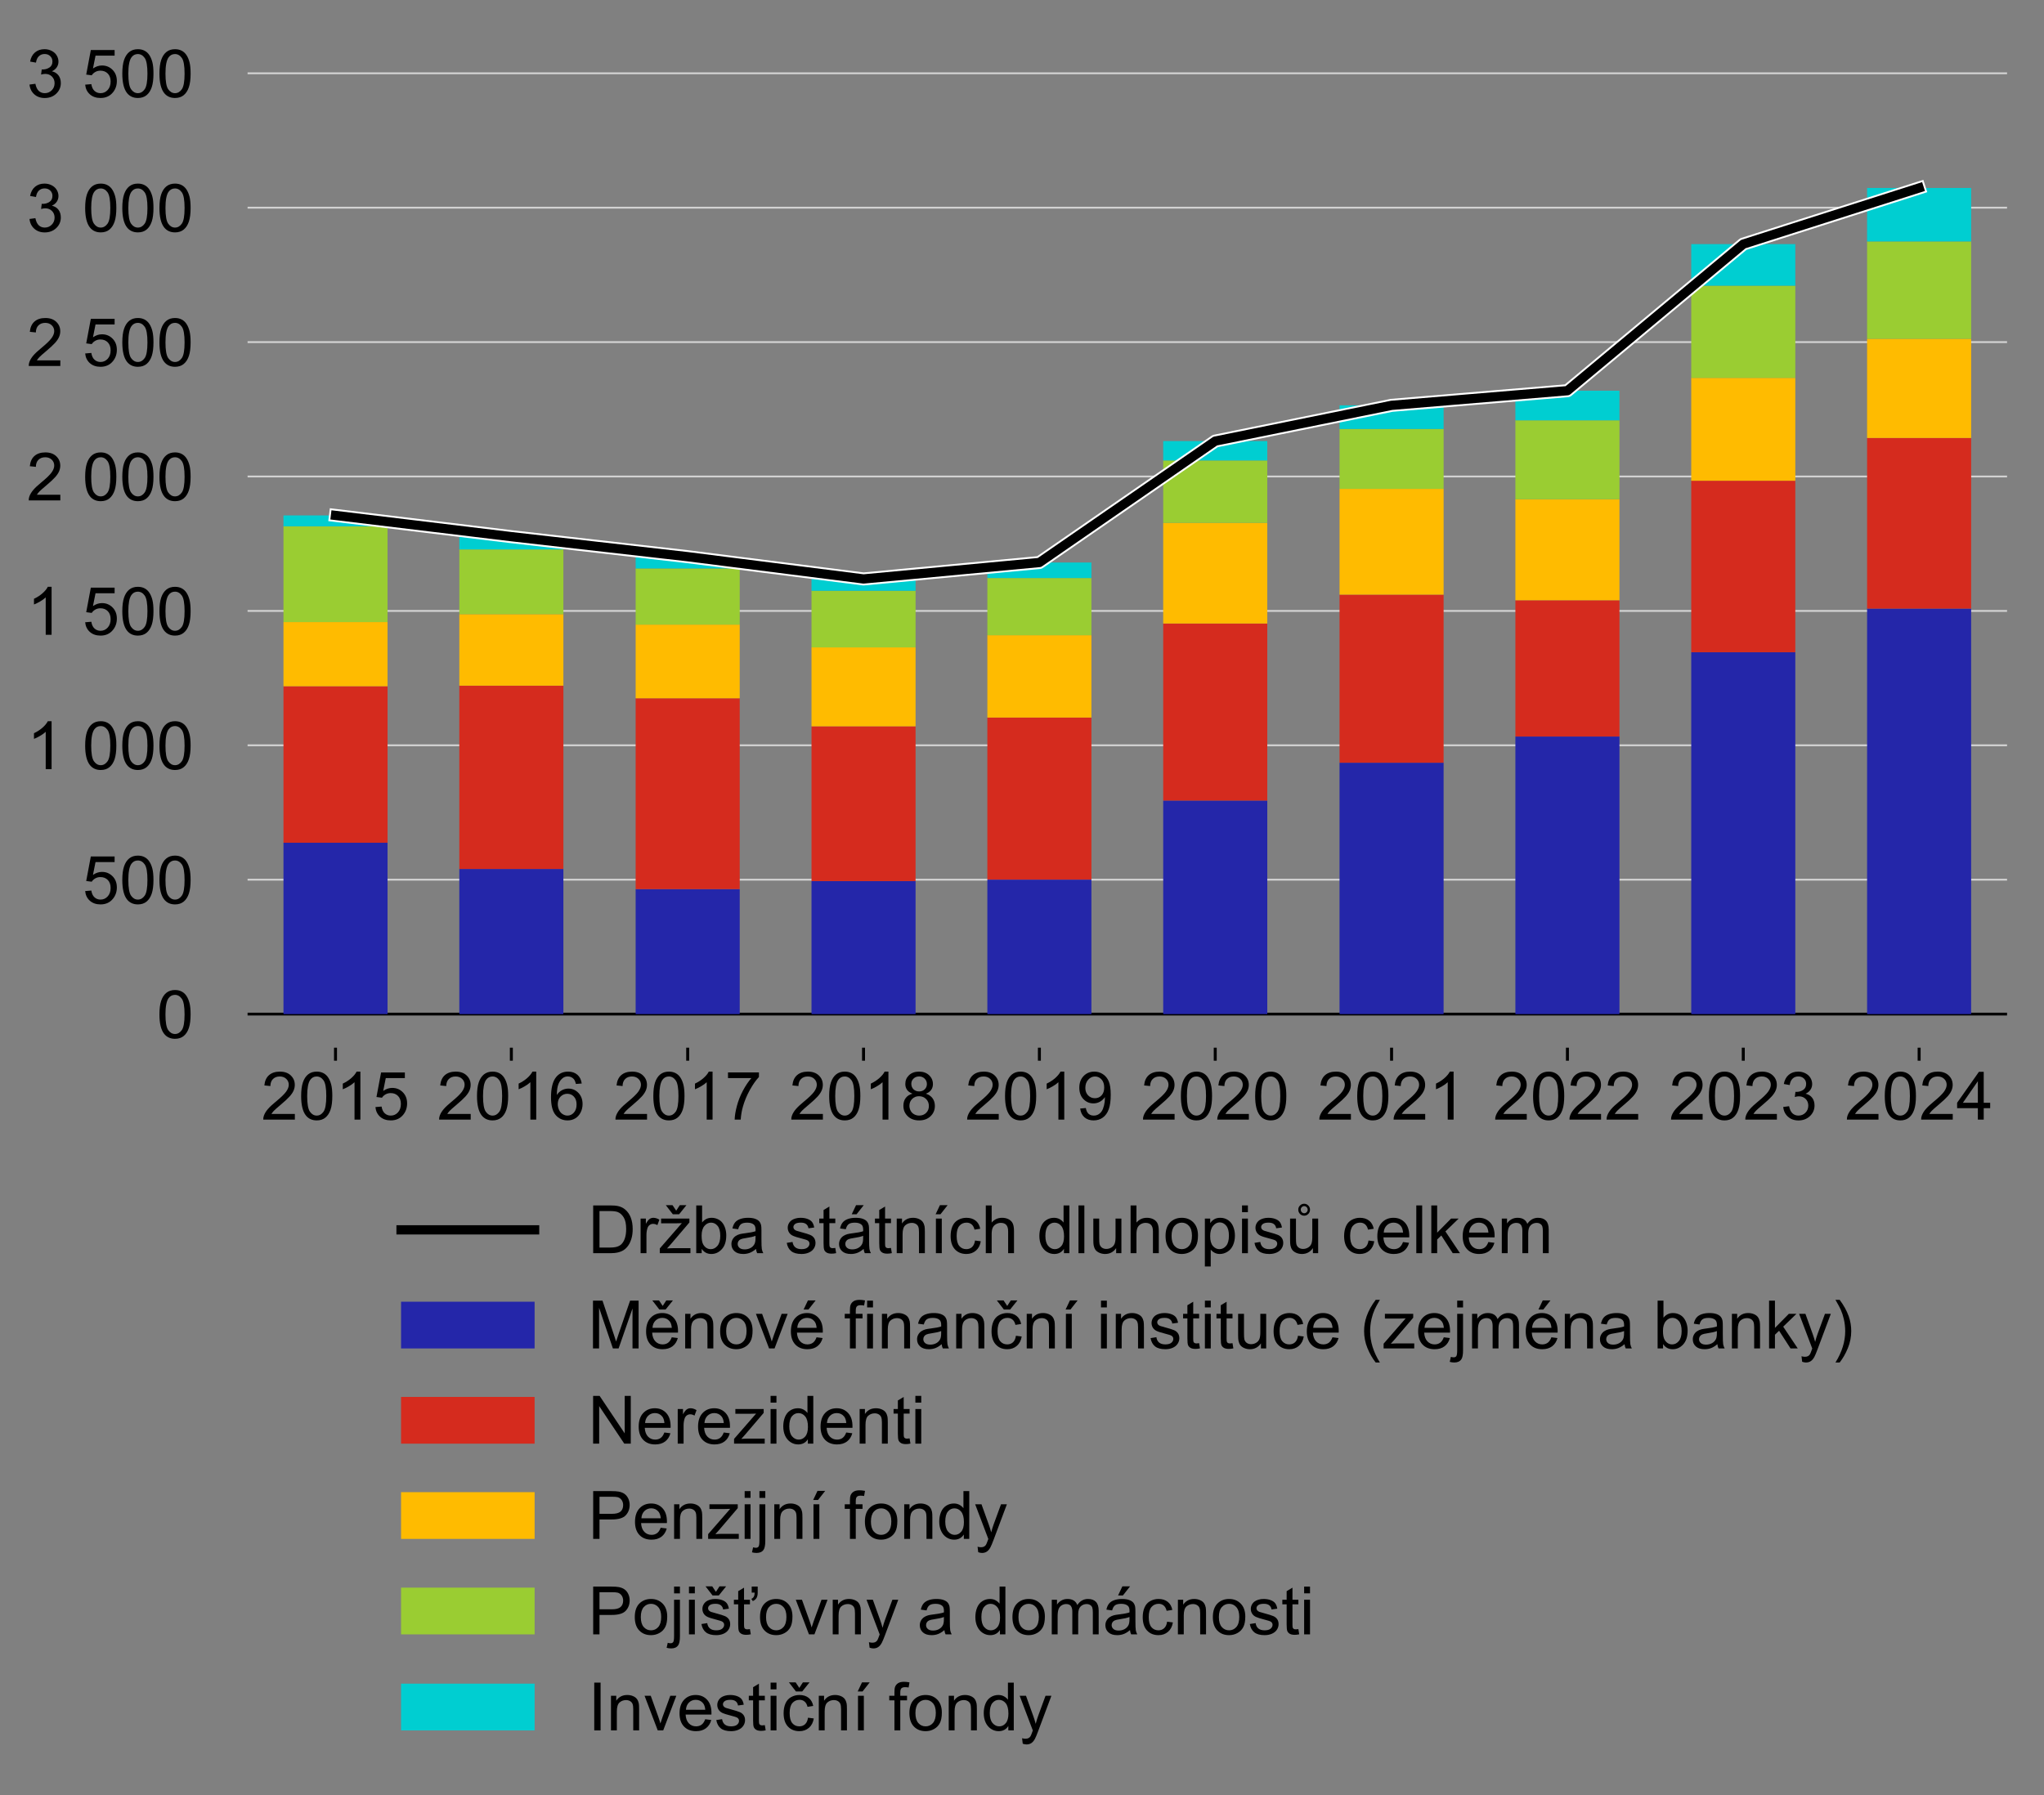 <?xml version="1.0" encoding="utf-8" standalone="no"?>
<!DOCTYPE svg PUBLIC "-//W3C//DTD SVG 1.1//EN"
  "http://www.w3.org/Graphics/SVG/1.1/DTD/svg11.dtd">
<!-- Created with matplotlib (http://matplotlib.org/) -->
<svg height="484pt" version="1.1" viewBox="0 0 551 484" width="551pt" xmlns="http://www.w3.org/2000/svg" xmlns:xlink="http://www.w3.org/1999/xlink">
 <rect x="0" y="0" width="551" height="484" fill="#808080" stroke="none"/>
 <defs>
  <style type="text/css">
*{stroke-linecap:butt;stroke-linejoin:round;}
  </style>
 </defs>
 <g id="figure_1">
  <g id="patch_1">
   <path d="M 0 484.767 
L 551.739 484.767 
L 551.739 0 
L 0 0 
z
" style="fill:none;"/>
  </g>
  <g id="axes_1">
   <g id="patch_2">
    <path d="M 66.739 282.5 
L 541.039 282.5 
L 541.039 10.7 
L 66.739 10.7 
z
" style="fill:none;"/>
   </g>
   <g id="patch_3">
    <path clip-path="url(#p3fbb65699c)" d="M 541.039 273.44 
L 46767.042 273.44 
L 46767.042 10.7 
L 541.039 10.7 
z
" style="fill:#e9e9e9;"/>
   </g>
   <g id="matplotlib.axis_1">
    <g id="xtick_1">
     <g id="line2d_1">
      <defs>
       <path d="M 0 0 
L 0 3.5 
" id="md90c36d5b8" style="stroke:#000000;stroke-width:0.8;"/>
      </defs>
      <g>
       <use style="stroke:#000000;stroke-width:0.8;" x="469.933" xlink:href="#md90c36d5b8" y="282.5"/>
      </g>
     </g>
     <g id="text_1">
      <!-- 2023 -->
      <defs>
       <path d="M 50.344 8.453 
L 50.344 0 
L 3.031 0 
Q 2.938 3.172 4.047 6.109 
Q 5.859 10.938 9.828 15.625 
Q 13.812 20.312 21.344 26.469 
Q 33.016 36.031 37.109 41.625 
Q 41.219 47.219 41.219 52.203 
Q 41.219 57.422 37.469 61 
Q 33.734 64.594 27.734 64.594 
Q 21.391 64.594 17.578 60.781 
Q 13.766 56.984 13.719 50.25 
L 4.688 51.172 
Q 5.609 61.281 11.656 66.578 
Q 17.719 71.875 27.938 71.875 
Q 38.234 71.875 44.234 66.156 
Q 50.25 60.453 50.25 52 
Q 50.25 47.703 48.484 43.547 
Q 46.734 39.406 42.656 34.812 
Q 38.578 30.219 29.109 22.219 
Q 21.188 15.578 18.938 13.203 
Q 16.703 10.844 15.234 8.453 
z
" id="ArialMT-32"/>
       <path d="M 4.156 35.297 
Q 4.156 48 6.766 55.734 
Q 9.375 63.484 14.516 67.672 
Q 19.672 71.875 27.484 71.875 
Q 33.25 71.875 37.594 69.547 
Q 41.938 67.234 44.766 62.859 
Q 47.609 58.5 49.219 52.219 
Q 50.828 45.953 50.828 35.297 
Q 50.828 22.703 48.234 14.969 
Q 45.656 7.234 40.5 3 
Q 35.359 -1.219 27.484 -1.219 
Q 17.141 -1.219 11.234 6.203 
Q 4.156 15.141 4.156 35.297 
M 13.188 35.297 
Q 13.188 17.672 17.312 11.828 
Q 21.438 6 27.484 6 
Q 33.547 6 37.672 11.859 
Q 41.797 17.719 41.797 35.297 
Q 41.797 52.984 37.672 58.781 
Q 33.547 64.594 27.391 64.594 
Q 21.344 64.594 17.719 59.469 
Q 13.188 52.938 13.188 35.297 
" id="ArialMT-30"/>
       <path d="M 4.203 18.891 
L 12.984 20.062 
Q 14.5 12.594 18.141 9.297 
Q 21.781 6 27 6 
Q 33.203 6 37.469 10.297 
Q 41.75 14.594 41.75 20.953 
Q 41.75 27 37.797 30.922 
Q 33.844 34.859 27.734 34.859 
Q 25.25 34.859 21.531 33.891 
L 22.516 41.609 
Q 23.391 41.5 23.922 41.5 
Q 29.547 41.5 34.031 44.422 
Q 38.531 47.359 38.531 53.469 
Q 38.531 58.297 35.25 61.469 
Q 31.984 64.656 26.812 64.656 
Q 21.688 64.656 18.266 61.422 
Q 14.844 58.203 13.875 51.766 
L 5.078 53.328 
Q 6.688 62.156 12.391 67.016 
Q 18.109 71.875 26.609 71.875 
Q 32.469 71.875 37.391 69.359 
Q 42.328 66.844 44.938 62.5 
Q 47.562 58.156 47.562 53.266 
Q 47.562 48.641 45.062 44.828 
Q 42.578 41.016 37.703 38.766 
Q 44.047 37.312 47.562 32.688 
Q 51.078 28.078 51.078 21.141 
Q 51.078 11.766 44.234 5.25 
Q 37.406 -1.266 26.953 -1.266 
Q 17.531 -1.266 11.297 4.344 
Q 5.078 9.969 4.203 18.891 
" id="ArialMT-33"/>
      </defs>
      <g transform="translate(449.914 301.884)scale(0.18 -0.18)">
       <use xlink:href="#ArialMT-32"/>
       <use x="55.615" xlink:href="#ArialMT-30"/>
       <use x="111.23" xlink:href="#ArialMT-32"/>
       <use x="166.846" xlink:href="#ArialMT-33"/>
      </g>
     </g>
    </g>
    <g id="xtick_2">
     <g id="line2d_2">
      <g>
       <use style="stroke:#000000;stroke-width:0.8;" x="90.441" xlink:href="#md90c36d5b8" y="282.5"/>
      </g>
     </g>
     <g id="text_2">
      <!-- 2015 -->
      <defs>
       <path d="M 37.25 0 
L 28.469 0 
L 28.469 56 
Q 25.297 52.984 20.141 49.953 
Q 14.984 46.922 10.891 45.406 
L 10.891 53.906 
Q 18.266 57.375 23.781 62.297 
Q 29.297 67.234 31.594 71.875 
L 37.25 71.875 
z
" id="ArialMT-31"/>
       <path d="M 4.156 18.75 
L 13.375 19.531 
Q 14.406 12.797 18.141 9.391 
Q 21.875 6 27.156 6 
Q 33.5 6 37.891 10.781 
Q 42.281 15.578 42.281 23.484 
Q 42.281 31 38.062 35.344 
Q 33.844 39.703 27 39.703 
Q 22.75 39.703 19.328 37.766 
Q 15.922 35.844 13.969 32.766 
L 5.719 33.844 
L 12.641 70.609 
L 48.25 70.609 
L 48.25 62.203 
L 19.672 62.203 
L 15.828 42.969 
Q 22.266 47.469 29.344 47.469 
Q 38.719 47.469 45.156 40.969 
Q 51.609 34.469 51.609 24.266 
Q 51.609 14.547 45.953 7.469 
Q 39.062 -1.219 27.156 -1.219 
Q 17.391 -1.219 11.203 4.25 
Q 5.031 9.719 4.156 18.75 
" id="ArialMT-35"/>
      </defs>
      <g transform="translate(70.422 301.884)scale(0.18 -0.18)">
       <use xlink:href="#ArialMT-32"/>
       <use x="55.615" xlink:href="#ArialMT-30"/>
       <use x="111.23" xlink:href="#ArialMT-31"/>
       <use x="166.846" xlink:href="#ArialMT-35"/>
      </g>
     </g>
    </g>
    <g id="xtick_3">
     <g id="line2d_3">
      <g>
       <use style="stroke:#000000;stroke-width:0.8;" x="280.187" xlink:href="#md90c36d5b8" y="282.5"/>
      </g>
     </g>
     <g id="text_3">
      <!-- 2019 -->
      <defs>
       <path d="M 5.469 16.547 
L 13.922 17.328 
Q 14.984 11.375 18.016 8.688 
Q 21.047 6 25.781 6 
Q 29.828 6 32.875 7.859 
Q 35.938 9.719 37.891 12.812 
Q 39.844 15.922 41.156 21.188 
Q 42.484 26.469 42.484 31.938 
Q 42.484 32.516 42.438 33.688 
Q 39.797 29.5 35.234 26.875 
Q 30.672 24.266 25.344 24.266 
Q 16.453 24.266 10.297 30.703 
Q 4.156 37.156 4.156 47.703 
Q 4.156 58.594 10.578 65.234 
Q 17 71.875 26.656 71.875 
Q 33.641 71.875 39.422 68.109 
Q 45.219 64.359 48.219 57.391 
Q 51.219 50.438 51.219 37.25 
Q 51.219 23.531 48.234 15.406 
Q 45.266 7.281 39.375 3.031 
Q 33.5 -1.219 25.594 -1.219 
Q 17.188 -1.219 11.859 3.438 
Q 6.547 8.109 5.469 16.547 
M 41.453 48.141 
Q 41.453 55.719 37.422 60.156 
Q 33.406 64.594 27.734 64.594 
Q 21.875 64.594 17.531 59.812 
Q 13.188 55.031 13.188 47.406 
Q 13.188 40.578 17.312 36.297 
Q 21.438 32.031 27.484 32.031 
Q 33.594 32.031 37.516 36.297 
Q 41.453 40.578 41.453 48.141 
" id="ArialMT-39"/>
      </defs>
      <g transform="translate(260.168 301.884)scale(0.18 -0.18)">
       <use xlink:href="#ArialMT-32"/>
       <use x="55.615" xlink:href="#ArialMT-30"/>
       <use x="111.23" xlink:href="#ArialMT-31"/>
       <use x="166.846" xlink:href="#ArialMT-39"/>
      </g>
     </g>
    </g>
    <g id="xtick_4">
     <g id="line2d_4">
      <g>
       <use style="stroke:#000000;stroke-width:0.8;" x="137.845" xlink:href="#md90c36d5b8" y="282.5"/>
      </g>
     </g>
     <g id="text_4">
      <!-- 2016 -->
      <defs>
       <path d="M 49.75 54.047 
L 41.016 53.375 
Q 39.844 58.547 37.703 60.891 
Q 34.125 64.656 28.906 64.656 
Q 24.703 64.656 21.531 62.312 
Q 17.391 59.281 14.984 53.469 
Q 12.594 47.656 12.5 36.922 
Q 15.672 41.75 20.266 44.094 
Q 24.859 46.438 29.891 46.438 
Q 38.672 46.438 44.844 39.969 
Q 51.031 33.5 51.031 23.25 
Q 51.031 16.5 48.125 10.719 
Q 45.219 4.938 40.141 1.859 
Q 35.062 -1.219 28.609 -1.219 
Q 17.625 -1.219 10.688 6.859 
Q 3.766 14.938 3.766 33.5 
Q 3.766 54.25 11.422 63.672 
Q 18.109 71.875 29.438 71.875 
Q 37.891 71.875 43.281 67.141 
Q 48.688 62.406 49.75 54.047 
M 13.875 23.188 
Q 13.875 18.656 15.797 14.5 
Q 17.719 10.359 21.188 8.172 
Q 24.656 6 28.469 6 
Q 34.031 6 38.031 10.484 
Q 42.047 14.984 42.047 22.703 
Q 42.047 30.125 38.078 34.391 
Q 34.125 38.672 28.125 38.672 
Q 22.172 38.672 18.016 34.391 
Q 13.875 30.125 13.875 23.188 
" id="ArialMT-36"/>
      </defs>
      <g transform="translate(117.826 301.884)scale(0.18 -0.18)">
       <use xlink:href="#ArialMT-32"/>
       <use x="55.615" xlink:href="#ArialMT-30"/>
       <use x="111.23" xlink:href="#ArialMT-31"/>
       <use x="166.846" xlink:href="#ArialMT-36"/>
      </g>
     </g>
    </g>
    <g id="xtick_5">
     <g id="line2d_5">
      <g>
       <use style="stroke:#000000;stroke-width:0.8;" x="232.783" xlink:href="#md90c36d5b8" y="282.5"/>
      </g>
     </g>
     <g id="text_5">
      <!-- 2018 -->
      <defs>
       <path d="M 17.672 38.812 
Q 12.203 40.828 9.562 44.531 
Q 6.938 48.25 6.938 53.422 
Q 6.938 61.234 12.547 66.547 
Q 18.172 71.875 27.484 71.875 
Q 36.859 71.875 42.578 66.422 
Q 48.297 60.984 48.297 53.172 
Q 48.297 48.188 45.672 44.5 
Q 43.062 40.828 37.75 38.812 
Q 44.344 36.672 47.781 31.875 
Q 51.219 27.094 51.219 20.453 
Q 51.219 11.281 44.719 5.031 
Q 38.234 -1.219 27.641 -1.219 
Q 17.047 -1.219 10.547 5.047 
Q 4.047 11.328 4.047 20.703 
Q 4.047 27.688 7.594 32.391 
Q 11.141 37.109 17.672 38.812 
M 15.922 53.719 
Q 15.922 48.641 19.188 45.406 
Q 22.469 42.188 27.688 42.188 
Q 32.766 42.188 36.016 45.375 
Q 39.266 48.578 39.266 53.219 
Q 39.266 58.062 35.906 61.359 
Q 32.562 64.656 27.594 64.656 
Q 22.562 64.656 19.234 61.422 
Q 15.922 58.203 15.922 53.719 
M 13.094 20.656 
Q 13.094 16.891 14.875 13.375 
Q 16.656 9.859 20.172 7.922 
Q 23.688 6 27.734 6 
Q 34.031 6 38.125 10.047 
Q 42.234 14.109 42.234 20.359 
Q 42.234 26.703 38.016 30.859 
Q 33.797 35.016 27.438 35.016 
Q 21.234 35.016 17.156 30.906 
Q 13.094 26.812 13.094 20.656 
" id="ArialMT-38"/>
      </defs>
      <g transform="translate(212.764 301.884)scale(0.18 -0.18)">
       <use xlink:href="#ArialMT-32"/>
       <use x="55.615" xlink:href="#ArialMT-30"/>
       <use x="111.23" xlink:href="#ArialMT-31"/>
       <use x="166.846" xlink:href="#ArialMT-38"/>
      </g>
     </g>
    </g>
    <g id="xtick_6">
     <g id="line2d_6">
      <g>
       <use style="stroke:#000000;stroke-width:0.8;" x="185.379" xlink:href="#md90c36d5b8" y="282.5"/>
      </g>
     </g>
     <g id="text_6">
      <!-- 2017 -->
      <defs>
       <path d="M 4.734 62.203 
L 4.734 70.656 
L 51.078 70.656 
L 51.078 63.812 
Q 44.234 56.547 37.516 44.484 
Q 30.812 32.422 27.156 19.672 
Q 24.516 10.688 23.781 0 
L 14.75 0 
Q 14.891 8.453 18.062 20.406 
Q 21.234 32.375 27.172 43.484 
Q 33.109 54.594 39.797 62.203 
z
" id="ArialMT-37"/>
      </defs>
      <g transform="translate(165.36 301.884)scale(0.18 -0.18)">
       <use xlink:href="#ArialMT-32"/>
       <use x="55.615" xlink:href="#ArialMT-30"/>
       <use x="111.23" xlink:href="#ArialMT-31"/>
       <use x="166.846" xlink:href="#ArialMT-37"/>
      </g>
     </g>
    </g>
    <g id="xtick_7">
     <g id="line2d_7">
      <g>
       <use style="stroke:#000000;stroke-width:0.8;" x="375.125" xlink:href="#md90c36d5b8" y="282.5"/>
      </g>
     </g>
     <g id="text_7">
      <!-- 2021 -->
      <g transform="translate(355.106 301.884)scale(0.18 -0.18)">
       <use xlink:href="#ArialMT-32"/>
       <use x="55.615" xlink:href="#ArialMT-30"/>
       <use x="111.23" xlink:href="#ArialMT-32"/>
       <use x="166.846" xlink:href="#ArialMT-31"/>
      </g>
     </g>
    </g>
    <g id="xtick_8">
     <g id="line2d_8">
      <g>
       <use style="stroke:#000000;stroke-width:0.8;" x="517.337" xlink:href="#md90c36d5b8" y="282.5"/>
      </g>
     </g>
     <g id="text_8">
      <!-- 2024 -->
      <defs>
       <path d="M 32.328 0 
L 32.328 17.141 
L 1.266 17.141 
L 1.266 25.203 
L 33.938 71.578 
L 41.109 71.578 
L 41.109 25.203 
L 50.781 25.203 
L 50.781 17.141 
L 41.109 17.141 
L 41.109 0 
z
M 32.328 25.203 
L 32.328 57.469 
L 9.906 25.203 
z
" id="ArialMT-34"/>
      </defs>
      <g transform="translate(497.318 301.884)scale(0.18 -0.18)">
       <use xlink:href="#ArialMT-32"/>
       <use x="55.615" xlink:href="#ArialMT-30"/>
       <use x="111.23" xlink:href="#ArialMT-32"/>
       <use x="166.846" xlink:href="#ArialMT-34"/>
      </g>
     </g>
    </g>
    <g id="xtick_9">
     <g id="line2d_9">
      <g>
       <use style="stroke:#000000;stroke-width:0.8;" x="327.591" xlink:href="#md90c36d5b8" y="282.5"/>
      </g>
     </g>
     <g id="text_9">
      <!-- 2020 -->
      <g transform="translate(307.572 301.884)scale(0.18 -0.18)">
       <use xlink:href="#ArialMT-32"/>
       <use x="55.615" xlink:href="#ArialMT-30"/>
       <use x="111.23" xlink:href="#ArialMT-32"/>
       <use x="166.846" xlink:href="#ArialMT-30"/>
      </g>
     </g>
    </g>
    <g id="xtick_10">
     <g id="line2d_10">
      <g>
       <use style="stroke:#000000;stroke-width:0.8;" x="422.529" xlink:href="#md90c36d5b8" y="282.5"/>
      </g>
     </g>
     <g id="text_10">
      <!-- 2022 -->
      <g transform="translate(402.51 301.884)scale(0.18 -0.18)">
       <use xlink:href="#ArialMT-32"/>
       <use x="55.615" xlink:href="#ArialMT-30"/>
       <use x="111.23" xlink:href="#ArialMT-32"/>
       <use x="166.846" xlink:href="#ArialMT-32"/>
      </g>
     </g>
    </g>
   </g>
   <g id="matplotlib.axis_2">
    <g id="ytick_1">
     <g id="text_11">
      <!-- 0 -->
      <g transform="translate(42.23 279.882)scale(0.18 -0.18)">
       <use xlink:href="#ArialMT-30"/>
      </g>
     </g>
    </g>
    <g id="ytick_2">
     <g id="text_12">
      <!-- 500 -->
      <g transform="translate(22.21 243.642)scale(0.18 -0.18)">
       <use xlink:href="#ArialMT-35"/>
       <use x="55.615" xlink:href="#ArialMT-30"/>
       <use x="111.23" xlink:href="#ArialMT-30"/>
      </g>
     </g>
    </g>
    <g id="ytick_3">
     <g id="text_13">
      <!-- 1 000 -->
      <defs>
       <path id="ArialMT-a0"/>
      </defs>
      <g transform="translate(7.2 207.402)scale(0.18 -0.18)">
       <use xlink:href="#ArialMT-31"/>
       <use x="55.615" xlink:href="#ArialMT-a0"/>
       <use x="83.398" xlink:href="#ArialMT-30"/>
       <use x="139.014" xlink:href="#ArialMT-30"/>
       <use x="194.629" xlink:href="#ArialMT-30"/>
      </g>
     </g>
    </g>
    <g id="ytick_4">
     <g id="text_14">
      <!-- 1 500 -->
      <g transform="translate(7.2 171.162)scale(0.18 -0.18)">
       <use xlink:href="#ArialMT-31"/>
       <use x="55.615" xlink:href="#ArialMT-a0"/>
       <use x="83.398" xlink:href="#ArialMT-35"/>
       <use x="139.014" xlink:href="#ArialMT-30"/>
       <use x="194.629" xlink:href="#ArialMT-30"/>
      </g>
     </g>
    </g>
    <g id="ytick_5">
     <g id="text_15">
      <!-- 2 000 -->
      <g transform="translate(7.2 134.922)scale(0.18 -0.18)">
       <use xlink:href="#ArialMT-32"/>
       <use x="55.615" xlink:href="#ArialMT-a0"/>
       <use x="83.398" xlink:href="#ArialMT-30"/>
       <use x="139.014" xlink:href="#ArialMT-30"/>
       <use x="194.629" xlink:href="#ArialMT-30"/>
      </g>
     </g>
    </g>
    <g id="ytick_6">
     <g id="text_16">
      <!-- 2 500 -->
      <g transform="translate(7.2 98.682)scale(0.18 -0.18)">
       <use xlink:href="#ArialMT-32"/>
       <use x="55.615" xlink:href="#ArialMT-a0"/>
       <use x="83.398" xlink:href="#ArialMT-35"/>
       <use x="139.014" xlink:href="#ArialMT-30"/>
       <use x="194.629" xlink:href="#ArialMT-30"/>
      </g>
     </g>
    </g>
    <g id="ytick_7">
     <g id="text_17">
      <!-- 3 000 -->
      <g transform="translate(7.2 62.442)scale(0.18 -0.18)">
       <use xlink:href="#ArialMT-33"/>
       <use x="55.615" xlink:href="#ArialMT-a0"/>
       <use x="83.398" xlink:href="#ArialMT-30"/>
       <use x="139.014" xlink:href="#ArialMT-30"/>
       <use x="194.629" xlink:href="#ArialMT-30"/>
      </g>
     </g>
    </g>
    <g id="ytick_8">
     <g id="text_18">
      <!-- 3 500 -->
      <g transform="translate(7.2 26.202)scale(0.18 -0.18)">
       <use xlink:href="#ArialMT-33"/>
       <use x="55.615" xlink:href="#ArialMT-a0"/>
       <use x="83.398" xlink:href="#ArialMT-35"/>
       <use x="139.014" xlink:href="#ArialMT-30"/>
       <use x="194.629" xlink:href="#ArialMT-30"/>
      </g>
     </g>
    </g>
   </g>
   <g id="line2d_11">
    <path clip-path="url(#p3fbb65699c)" d="M 66.739 273.44 
L 541.039 273.44 
" style="fill:none;stroke:#000000;stroke-linecap:square;stroke-width:0.75;"/>
   </g>
   <g id="line2d_12">
    <path clip-path="url(#p3fbb65699c)" d="M 66.739 237.2 
L 541.039 237.2 
" style="fill:none;stroke:#d2d2d2;stroke-linecap:square;stroke-width:0.5;"/>
   </g>
   <g id="line2d_13">
    <path clip-path="url(#p3fbb65699c)" d="M 66.739 200.96 
L 541.039 200.96 
" style="fill:none;stroke:#d2d2d2;stroke-linecap:square;stroke-width:0.5;"/>
   </g>
   <g id="line2d_14">
    <path clip-path="url(#p3fbb65699c)" d="M 66.739 164.72 
L 541.039 164.72 
" style="fill:none;stroke:#d2d2d2;stroke-linecap:square;stroke-width:0.5;"/>
   </g>
   <g id="legend_1">
    <g id="patch_4">
     <path d="M 104.514 477.567 
L 503.265 477.567 
Q 506.865 477.567 506.865 473.967 
L 506.865 320.975 
Q 506.865 317.375 503.265 317.375 
L 104.514 317.375 
Q 100.914 317.375 100.914 320.975 
L 100.914 473.967 
Q 100.914 477.567 104.514 477.567 
z
" style="fill:none;opacity:0.8;"/>
    </g>
    <g id="line2d_15">
     <path d="M 108.114 331.609 
L 144.114 331.609 
" style="fill:none;stroke:#000000;stroke-linecap:square;stroke-width:2.5;"/>
    </g>
    <g id="line2d_16"/>
    <g id="text_19">
     <!-- Držba státních dluhopisů celkem -->
     <defs>
      <path d="M 7.719 0 
L 7.719 71.578 
L 32.375 71.578 
Q 40.719 71.578 45.125 70.562 
Q 51.266 69.141 55.609 65.438 
Q 61.281 60.641 64.078 53.188 
Q 66.891 45.75 66.891 36.188 
Q 66.891 28.031 64.984 21.734 
Q 63.094 15.438 60.109 11.297 
Q 57.125 7.172 53.578 4.797 
Q 50.047 2.438 45.047 1.219 
Q 40.047 0 33.547 0 
z
M 17.188 8.453 
L 32.469 8.453 
Q 39.547 8.453 43.578 9.766 
Q 47.609 11.078 50 13.484 
Q 53.375 16.844 55.25 22.531 
Q 57.125 28.219 57.125 36.328 
Q 57.125 47.562 53.438 53.594 
Q 49.75 59.625 44.484 61.672 
Q 40.672 63.141 32.234 63.141 
L 17.188 63.141 
z
" id="ArialMT-44"/>
      <path d="M 6.5 0 
L 6.5 51.859 
L 14.406 51.859 
L 14.406 44 
Q 17.438 49.516 20 51.266 
Q 22.562 53.031 25.641 53.031 
Q 30.078 53.031 34.672 50.203 
L 31.641 42.047 
Q 28.422 43.953 25.203 43.953 
Q 22.312 43.953 20.016 42.219 
Q 17.719 40.484 16.75 37.406 
Q 15.281 32.719 15.281 27.156 
L 15.281 0 
z
" id="ArialMT-72"/>
      <path d="M 1.953 0 
L 1.953 7.125 
L 34.969 45.016 
Q 29.344 44.734 25.047 44.734 
L 3.906 44.734 
L 3.906 51.859 
L 46.297 51.859 
L 46.297 46.047 
L 18.219 13.141 
L 12.797 7.125 
Q 18.703 7.562 23.875 7.562 
L 47.859 7.562 
L 47.859 0 
z
M 26.531 63.672 
L 31.906 71.969 
L 41.859 71.969 
L 30.875 58.297 
L 21.5 58.297 
L 10.953 71.969 
L 21.016 71.969 
z
" id="ArialMT-17e"/>
      <path d="M 14.703 0 
L 6.547 0 
L 6.547 71.578 
L 15.328 71.578 
L 15.328 46.047 
Q 20.906 53.031 29.547 53.031 
Q 34.328 53.031 38.594 51.094 
Q 42.875 49.172 45.625 45.672 
Q 48.391 42.188 49.953 37.25 
Q 51.516 32.328 51.516 26.703 
Q 51.516 13.375 44.922 6.094 
Q 38.328 -1.172 29.109 -1.172 
Q 19.922 -1.172 14.703 6.5 
z
M 14.594 26.312 
Q 14.594 17 17.141 12.844 
Q 21.297 6.062 28.375 6.062 
Q 34.125 6.062 38.328 11.062 
Q 42.531 16.062 42.531 25.984 
Q 42.531 36.141 38.5 40.969 
Q 34.469 45.797 28.766 45.797 
Q 23 45.797 18.797 40.797 
Q 14.594 35.797 14.594 26.312 
" id="ArialMT-62"/>
      <path d="M 40.438 6.391 
Q 35.547 2.25 31.031 0.531 
Q 26.516 -1.172 21.344 -1.172 
Q 12.797 -1.172 8.203 3 
Q 3.609 7.172 3.609 13.672 
Q 3.609 17.484 5.344 20.625 
Q 7.078 23.781 9.891 25.688 
Q 12.703 27.594 16.219 28.562 
Q 18.797 29.25 24.031 29.891 
Q 34.672 31.156 39.703 32.906 
Q 39.75 34.719 39.75 35.203 
Q 39.75 40.578 37.25 42.781 
Q 33.891 45.75 27.25 45.75 
Q 21.047 45.75 18.094 43.578 
Q 15.141 41.406 13.719 35.891 
L 5.125 37.062 
Q 6.297 42.578 8.984 45.969 
Q 11.672 49.359 16.75 51.188 
Q 21.828 53.031 28.516 53.031 
Q 35.156 53.031 39.297 51.469 
Q 43.453 49.906 45.406 47.531 
Q 47.359 45.172 48.141 41.547 
Q 48.578 39.312 48.578 33.453 
L 48.578 21.734 
Q 48.578 9.469 49.141 6.219 
Q 49.703 2.984 51.375 0 
L 42.188 0 
Q 40.828 2.734 40.438 6.391 
M 39.703 26.031 
Q 34.906 24.078 25.344 22.703 
Q 19.922 21.922 17.672 20.938 
Q 15.438 19.969 14.203 18.094 
Q 12.984 16.219 12.984 13.922 
Q 12.984 10.406 15.641 8.062 
Q 18.312 5.719 23.438 5.719 
Q 28.516 5.719 32.469 7.938 
Q 36.422 10.156 38.281 14.016 
Q 39.703 17 39.703 22.797 
z
" id="ArialMT-61"/>
      <path id="ArialMT-20"/>
      <path d="M 3.078 15.484 
L 11.766 16.844 
Q 12.5 11.625 15.844 8.844 
Q 19.188 6.062 25.203 6.062 
Q 31.25 6.062 34.172 8.516 
Q 37.109 10.984 37.109 14.312 
Q 37.109 17.281 34.516 19 
Q 32.719 20.172 25.531 21.969 
Q 15.875 24.422 12.141 26.203 
Q 8.406 27.984 6.469 31.125 
Q 4.547 34.281 4.547 38.094 
Q 4.547 41.547 6.125 44.5 
Q 7.719 47.469 10.453 49.422 
Q 12.5 50.922 16.031 51.969 
Q 19.578 53.031 23.641 53.031 
Q 29.734 53.031 34.344 51.266 
Q 38.969 49.516 41.156 46.5 
Q 43.359 43.5 44.188 38.484 
L 35.594 37.312 
Q 35.016 41.312 32.203 43.547 
Q 29.391 45.797 24.266 45.797 
Q 18.219 45.797 15.625 43.797 
Q 13.031 41.797 13.031 39.109 
Q 13.031 37.406 14.109 36.031 
Q 15.188 34.625 17.484 33.688 
Q 18.797 33.203 25.25 31.453 
Q 34.578 28.953 38.25 27.359 
Q 41.938 25.781 44.031 22.75 
Q 46.141 19.734 46.141 15.234 
Q 46.141 10.844 43.578 6.953 
Q 41.016 3.078 36.172 0.953 
Q 31.344 -1.172 25.25 -1.172 
Q 15.141 -1.172 9.844 3.031 
Q 4.547 7.234 3.078 15.484 
" id="ArialMT-73"/>
      <path d="M 25.781 7.859 
L 27.047 0.094 
Q 23.344 -0.688 20.406 -0.688 
Q 15.625 -0.688 12.984 0.828 
Q 10.359 2.344 9.281 4.812 
Q 8.203 7.281 8.203 15.188 
L 8.203 45.016 
L 1.766 45.016 
L 1.766 51.859 
L 8.203 51.859 
L 8.203 64.703 
L 16.938 69.969 
L 16.938 51.859 
L 25.781 51.859 
L 25.781 45.016 
L 16.938 45.016 
L 16.938 14.703 
Q 16.938 10.938 17.406 9.859 
Q 17.875 8.797 18.922 8.156 
Q 19.969 7.516 21.922 7.516 
Q 23.391 7.516 25.781 7.859 
" id="ArialMT-74"/>
      <path d="M 40.438 6.391 
Q 35.547 2.25 31.031 0.531 
Q 26.516 -1.172 21.344 -1.172 
Q 12.797 -1.172 8.203 3 
Q 3.609 7.172 3.609 13.672 
Q 3.609 17.484 5.344 20.625 
Q 7.078 23.781 9.891 25.688 
Q 12.703 27.594 16.219 28.562 
Q 18.797 29.25 24.031 29.891 
Q 34.672 31.156 39.703 32.906 
Q 39.75 34.719 39.75 35.203 
Q 39.75 40.578 37.25 42.781 
Q 33.891 45.75 27.25 45.75 
Q 21.047 45.75 18.094 43.578 
Q 15.141 41.406 13.719 35.891 
L 5.125 37.062 
Q 6.297 42.578 8.984 45.969 
Q 11.672 49.359 16.75 51.188 
Q 21.828 53.031 28.516 53.031 
Q 35.156 53.031 39.297 51.469 
Q 43.453 49.906 45.406 47.531 
Q 47.359 45.172 48.141 41.547 
Q 48.578 39.312 48.578 33.453 
L 48.578 21.734 
Q 48.578 9.469 49.141 6.219 
Q 49.703 2.984 51.375 0 
L 42.188 0 
Q 40.828 2.734 40.438 6.391 
M 39.703 26.031 
Q 34.906 24.078 25.344 22.703 
Q 19.922 21.922 17.672 20.938 
Q 15.438 19.969 14.203 18.094 
Q 12.984 16.219 12.984 13.922 
Q 12.984 10.406 15.641 8.062 
Q 18.312 5.719 23.438 5.719 
Q 28.516 5.719 32.469 7.938 
Q 36.422 10.156 38.281 14.016 
Q 39.703 17 39.703 22.797 
z
M 22.594 58.297 
L 29.078 71.969 
L 40.609 71.969 
L 29.859 58.297 
z
" id="ArialMT-e1"/>
      <path d="M 6.594 0 
L 6.594 51.859 
L 14.5 51.859 
L 14.5 44.484 
Q 20.219 53.031 31 53.031 
Q 35.688 53.031 39.625 51.344 
Q 43.562 49.656 45.516 46.922 
Q 47.469 44.188 48.25 40.438 
Q 48.734 37.984 48.734 31.891 
L 48.734 0 
L 39.938 0 
L 39.938 31.547 
Q 39.938 36.922 38.906 39.578 
Q 37.891 42.234 35.281 43.812 
Q 32.672 45.406 29.156 45.406 
Q 23.531 45.406 19.453 41.844 
Q 15.375 38.281 15.375 28.328 
L 15.375 0 
z
" id="ArialMT-6e"/>
      <path d="M 9.672 0 
L 9.672 51.859 
L 18.453 51.859 
L 18.453 0 
z
M 9.219 58.297 
L 15.703 71.969 
L 27.234 71.969 
L 16.484 58.297 
z
" id="ArialMT-ed"/>
      <path d="M 40.438 19 
L 49.078 17.875 
Q 47.656 8.938 41.812 3.875 
Q 35.984 -1.172 27.484 -1.172 
Q 16.844 -1.172 10.375 5.781 
Q 3.906 12.75 3.906 25.734 
Q 3.906 34.125 6.688 40.422 
Q 9.469 46.734 15.156 49.875 
Q 20.844 53.031 27.547 53.031 
Q 35.984 53.031 41.359 48.75 
Q 46.734 44.484 48.25 36.625 
L 39.703 35.297 
Q 38.484 40.531 35.375 43.156 
Q 32.281 45.797 27.875 45.797 
Q 21.234 45.797 17.078 41.031 
Q 12.938 36.281 12.938 25.984 
Q 12.938 15.531 16.938 10.797 
Q 20.953 6.062 27.391 6.062 
Q 32.562 6.062 36.031 9.234 
Q 39.5 12.406 40.438 19 
" id="ArialMT-63"/>
      <path d="M 6.594 0 
L 6.594 71.578 
L 15.375 71.578 
L 15.375 45.906 
Q 21.531 53.031 30.906 53.031 
Q 36.672 53.031 40.922 50.75 
Q 45.172 48.484 47 44.484 
Q 48.828 40.484 48.828 32.859 
L 48.828 0 
L 40.047 0 
L 40.047 32.859 
Q 40.047 39.453 37.188 42.453 
Q 34.328 45.453 29.109 45.453 
Q 25.203 45.453 21.75 43.422 
Q 18.312 41.406 16.844 37.938 
Q 15.375 34.469 15.375 28.375 
L 15.375 0 
z
" id="ArialMT-68"/>
      <path d="M 40.234 0 
L 40.234 6.547 
Q 35.297 -1.172 25.734 -1.172 
Q 19.531 -1.172 14.328 2.25 
Q 9.125 5.672 6.266 11.797 
Q 3.422 17.922 3.422 25.875 
Q 3.422 33.641 6 39.969 
Q 8.594 46.297 13.766 49.656 
Q 18.953 53.031 25.344 53.031 
Q 30.031 53.031 33.688 51.047 
Q 37.359 49.078 39.656 45.906 
L 39.656 71.578 
L 48.391 71.578 
L 48.391 0 
z
M 12.453 25.875 
Q 12.453 15.922 16.641 10.984 
Q 20.844 6.062 26.562 6.062 
Q 32.328 6.062 36.344 10.766 
Q 40.375 15.484 40.375 25.141 
Q 40.375 35.797 36.266 40.766 
Q 32.172 45.75 26.172 45.75 
Q 20.312 45.75 16.375 40.969 
Q 12.453 36.188 12.453 25.875 
" id="ArialMT-64"/>
      <path d="M 6.391 0 
L 6.391 71.578 
L 15.188 71.578 
L 15.188 0 
z
" id="ArialMT-6c"/>
      <path d="M 40.578 0 
L 40.578 7.625 
Q 34.516 -1.172 24.125 -1.172 
Q 19.531 -1.172 15.547 0.578 
Q 11.578 2.344 9.641 5 
Q 7.719 7.672 6.938 11.531 
Q 6.391 14.109 6.391 19.734 
L 6.391 51.859 
L 15.188 51.859 
L 15.188 23.094 
Q 15.188 16.219 15.719 13.812 
Q 16.547 10.359 19.234 8.375 
Q 21.922 6.391 25.875 6.391 
Q 29.828 6.391 33.297 8.422 
Q 36.766 10.453 38.203 13.938 
Q 39.656 17.438 39.656 24.078 
L 39.656 51.859 
L 48.438 51.859 
L 48.438 0 
z
" id="ArialMT-75"/>
      <path d="M 3.328 25.922 
Q 3.328 40.328 11.328 47.266 
Q 18.016 53.031 27.641 53.031 
Q 38.328 53.031 45.109 46.016 
Q 51.906 39.016 51.906 26.656 
Q 51.906 16.656 48.906 10.906 
Q 45.906 5.172 40.156 2 
Q 34.422 -1.172 27.641 -1.172 
Q 16.75 -1.172 10.031 5.812 
Q 3.328 12.797 3.328 25.922 
M 12.359 25.922 
Q 12.359 15.969 16.703 11.016 
Q 21.047 6.062 27.641 6.062 
Q 34.188 6.062 38.531 11.031 
Q 42.875 16.016 42.875 26.219 
Q 42.875 35.844 38.5 40.797 
Q 34.125 45.75 27.641 45.75 
Q 21.047 45.75 16.703 40.812 
Q 12.359 35.891 12.359 25.922 
" id="ArialMT-6f"/>
      <path d="M 6.594 -19.875 
L 6.594 51.859 
L 14.594 51.859 
L 14.594 45.125 
Q 17.438 49.078 21 51.047 
Q 24.562 53.031 29.641 53.031 
Q 36.281 53.031 41.359 49.609 
Q 46.438 46.188 49.016 39.953 
Q 51.609 33.734 51.609 26.312 
Q 51.609 18.359 48.75 11.984 
Q 45.906 5.609 40.453 2.219 
Q 35.016 -1.172 29 -1.172 
Q 24.609 -1.172 21.109 0.688 
Q 17.625 2.547 15.375 5.375 
L 15.375 -19.875 
z
M 14.547 25.641 
Q 14.547 15.625 18.594 10.844 
Q 22.656 6.062 28.422 6.062 
Q 34.281 6.062 38.453 11.016 
Q 42.625 15.969 42.625 26.375 
Q 42.625 36.281 38.547 41.203 
Q 34.469 46.141 28.812 46.141 
Q 23.188 46.141 18.859 40.891 
Q 14.547 35.641 14.547 25.641 
" id="ArialMT-70"/>
      <path d="M 6.641 61.469 
L 6.641 71.578 
L 15.438 71.578 
L 15.438 61.469 
z
M 6.641 0 
L 6.641 51.859 
L 15.438 51.859 
L 15.438 0 
z
" id="ArialMT-69"/>
      <path d="M 40.578 0 
L 40.578 7.625 
Q 34.516 -1.172 24.125 -1.172 
Q 19.531 -1.172 15.547 0.578 
Q 11.578 2.344 9.641 5 
Q 7.719 7.672 6.938 11.531 
Q 6.391 14.109 6.391 19.734 
L 6.391 51.859 
L 15.188 51.859 
L 15.188 23.094 
Q 15.188 16.219 15.719 13.812 
Q 16.547 10.359 19.234 8.375 
Q 21.922 6.391 25.875 6.391 
Q 29.828 6.391 33.297 8.422 
Q 36.766 10.453 38.203 13.938 
Q 39.656 17.438 39.656 24.078 
L 39.656 51.859 
L 48.438 51.859 
L 48.438 0 
z
M 18.656 65.328 
Q 18.656 68.891 21.266 71.484 
Q 23.891 74.078 27.453 74.078 
Q 31.062 74.078 33.641 71.453 
Q 36.234 68.844 36.234 65.141 
Q 36.234 61.375 33.641 58.781 
Q 31.062 56.203 27.5 56.203 
Q 23.844 56.203 21.25 58.812 
Q 18.656 61.422 18.656 65.328 
M 22.375 65.281 
Q 22.375 62.984 23.906 61.422 
Q 25.453 59.859 27.547 59.859 
Q 29.641 59.859 31.172 61.422 
Q 32.719 62.984 32.719 65.188 
Q 32.719 67.391 31.203 68.953 
Q 29.703 70.516 27.547 70.516 
Q 25.453 70.516 23.906 68.969 
Q 22.375 67.438 22.375 65.281 
" id="ArialMT-16f"/>
      <path d="M 42.094 16.703 
L 51.172 15.578 
Q 49.031 7.625 43.219 3.219 
Q 37.406 -1.172 28.375 -1.172 
Q 17 -1.172 10.328 5.828 
Q 3.656 12.844 3.656 25.484 
Q 3.656 38.578 10.391 45.797 
Q 17.141 53.031 27.875 53.031 
Q 38.281 53.031 44.875 45.953 
Q 51.469 38.875 51.469 26.031 
Q 51.469 25.25 51.422 23.688 
L 12.75 23.688 
Q 13.234 15.141 17.578 10.594 
Q 21.922 6.062 28.422 6.062 
Q 33.25 6.062 36.672 8.594 
Q 40.094 11.141 42.094 16.703 
M 13.234 30.906 
L 42.188 30.906 
Q 41.609 37.453 38.875 40.719 
Q 34.672 45.797 27.984 45.797 
Q 21.922 45.797 17.797 41.75 
Q 13.672 37.703 13.234 30.906 
" id="ArialMT-65"/>
      <path d="M 6.641 0 
L 6.641 71.578 
L 15.438 71.578 
L 15.438 30.766 
L 36.234 51.859 
L 47.609 51.859 
L 27.781 32.625 
L 49.609 0 
L 38.766 0 
L 21.625 26.516 
L 15.438 20.562 
L 15.438 0 
z
" id="ArialMT-6b"/>
      <path d="M 6.594 0 
L 6.594 51.859 
L 14.453 51.859 
L 14.453 44.578 
Q 16.891 48.391 20.938 50.703 
Q 25 53.031 30.172 53.031 
Q 35.938 53.031 39.625 50.641 
Q 43.312 48.25 44.828 43.953 
Q 50.984 53.031 60.844 53.031 
Q 68.562 53.031 72.703 48.75 
Q 76.859 44.484 76.859 35.594 
L 76.859 0 
L 68.109 0 
L 68.109 32.672 
Q 68.109 37.938 67.25 40.25 
Q 66.406 42.578 64.156 43.984 
Q 61.922 45.406 58.891 45.406 
Q 53.422 45.406 49.797 41.766 
Q 46.188 38.141 46.188 30.125 
L 46.188 0 
L 37.406 0 
L 37.406 33.688 
Q 37.406 39.547 35.25 42.469 
Q 33.109 45.406 28.219 45.406 
Q 24.516 45.406 21.359 43.453 
Q 18.219 41.5 16.797 37.734 
Q 15.375 33.984 15.375 26.906 
L 15.375 0 
z
" id="ArialMT-6d"/>
     </defs>
     <g transform="translate(158.514 337.909)scale(0.18 -0.18)">
      <use xlink:href="#ArialMT-44"/>
      <use x="72.217" xlink:href="#ArialMT-72"/>
      <use x="105.518" xlink:href="#ArialMT-17e"/>
      <use x="155.518" xlink:href="#ArialMT-62"/>
      <use x="211.133" xlink:href="#ArialMT-61"/>
      <use x="266.748" xlink:href="#ArialMT-20"/>
      <use x="294.531" xlink:href="#ArialMT-73"/>
      <use x="344.531" xlink:href="#ArialMT-74"/>
      <use x="372.314" xlink:href="#ArialMT-e1"/>
      <use x="427.93" xlink:href="#ArialMT-74"/>
      <use x="455.713" xlink:href="#ArialMT-6e"/>
      <use x="511.328" xlink:href="#ArialMT-ed"/>
      <use x="539.111" xlink:href="#ArialMT-63"/>
      <use x="589.111" xlink:href="#ArialMT-68"/>
      <use x="644.727" xlink:href="#ArialMT-20"/>
      <use x="672.51" xlink:href="#ArialMT-64"/>
      <use x="728.125" xlink:href="#ArialMT-6c"/>
      <use x="750.342" xlink:href="#ArialMT-75"/>
      <use x="805.957" xlink:href="#ArialMT-68"/>
      <use x="861.572" xlink:href="#ArialMT-6f"/>
      <use x="917.188" xlink:href="#ArialMT-70"/>
      <use x="972.803" xlink:href="#ArialMT-69"/>
      <use x="995.02" xlink:href="#ArialMT-73"/>
      <use x="1045.02" xlink:href="#ArialMT-16f"/>
      <use x="1100.635" xlink:href="#ArialMT-20"/>
      <use x="1128.418" xlink:href="#ArialMT-63"/>
      <use x="1178.418" xlink:href="#ArialMT-65"/>
      <use x="1234.033" xlink:href="#ArialMT-6c"/>
      <use x="1256.25" xlink:href="#ArialMT-6b"/>
      <use x="1306.25" xlink:href="#ArialMT-65"/>
      <use x="1361.865" xlink:href="#ArialMT-6d"/>
     </g>
    </g>
    <g id="patch_5">
     <path d="M 108.114 363.59 
L 144.114 363.59 
L 144.114 350.99 
L 108.114 350.99 
z
" style="fill:#2426a9;"/>
    </g>
    <g id="text_20">
     <!-- Měnové finanční instituce (zejména banky) -->
     <defs>
      <path d="M 7.422 0 
L 7.422 71.578 
L 21.688 71.578 
L 38.625 20.906 
Q 40.969 13.812 42.047 10.297 
Q 43.266 14.203 45.844 21.781 
L 62.984 71.578 
L 75.734 71.578 
L 75.734 0 
L 66.609 0 
L 66.609 59.906 
L 45.797 0 
L 37.25 0 
L 16.547 60.938 
L 16.547 0 
z
" id="ArialMT-4d"/>
      <path d="M 42.094 16.703 
L 51.172 15.578 
Q 49.031 7.625 43.219 3.219 
Q 37.406 -1.172 28.375 -1.172 
Q 17 -1.172 10.328 5.828 
Q 3.656 12.844 3.656 25.484 
Q 3.656 38.578 10.391 45.797 
Q 17.141 53.031 27.875 53.031 
Q 38.281 53.031 44.875 45.953 
Q 51.469 38.875 51.469 26.031 
Q 51.469 25.25 51.422 23.688 
L 12.75 23.688 
Q 13.234 15.141 17.578 10.594 
Q 21.922 6.062 28.422 6.062 
Q 33.25 6.062 36.672 8.594 
Q 40.094 11.141 42.094 16.703 
M 13.234 30.906 
L 42.188 30.906 
Q 41.609 37.453 38.875 40.719 
Q 34.672 45.797 27.984 45.797 
Q 21.922 45.797 17.797 41.75 
Q 13.672 37.703 13.234 30.906 
M 28.531 63.672 
L 33.906 71.969 
L 43.859 71.969 
L 32.875 58.297 
L 23.5 58.297 
L 12.953 71.969 
L 23.016 71.969 
z
" id="ArialMT-11b"/>
      <path d="M 21 0 
L 1.266 51.859 
L 10.547 51.859 
L 21.688 20.797 
Q 23.484 15.766 25 10.359 
Q 26.172 14.453 28.266 20.219 
L 39.797 51.859 
L 48.828 51.859 
L 29.203 0 
z
" id="ArialMT-76"/>
      <path d="M 42.094 16.703 
L 51.172 15.578 
Q 49.031 7.625 43.219 3.219 
Q 37.406 -1.172 28.375 -1.172 
Q 17 -1.172 10.328 5.828 
Q 3.656 12.844 3.656 25.484 
Q 3.656 38.578 10.391 45.797 
Q 17.141 53.031 27.875 53.031 
Q 38.281 53.031 44.875 45.953 
Q 51.469 38.875 51.469 26.031 
Q 51.469 25.25 51.422 23.688 
L 12.75 23.688 
Q 13.234 15.141 17.578 10.594 
Q 21.922 6.062 28.422 6.062 
Q 33.25 6.062 36.672 8.594 
Q 40.094 11.141 42.094 16.703 
M 13.234 30.906 
L 42.188 30.906 
Q 41.609 37.453 38.875 40.719 
Q 34.672 45.797 27.984 45.797 
Q 21.922 45.797 17.797 41.75 
Q 13.672 37.703 13.234 30.906 
M 22.719 58.297 
L 29.203 71.969 
L 40.734 71.969 
L 29.984 58.297 
z
" id="ArialMT-e9"/>
      <path d="M 8.688 0 
L 8.688 45.016 
L 0.922 45.016 
L 0.922 51.859 
L 8.688 51.859 
L 8.688 57.375 
Q 8.688 62.594 9.625 65.141 
Q 10.891 68.562 14.078 70.672 
Q 17.281 72.797 23.047 72.797 
Q 26.766 72.797 31.25 71.922 
L 29.938 64.266 
Q 27.203 64.75 24.75 64.75 
Q 20.75 64.75 19.094 63.031 
Q 17.438 61.328 17.438 56.641 
L 17.438 51.859 
L 27.547 51.859 
L 27.547 45.016 
L 17.438 45.016 
L 17.438 0 
z
" id="ArialMT-66"/>
      <path d="M 40.438 19 
L 49.078 17.875 
Q 47.656 8.938 41.812 3.875 
Q 35.984 -1.172 27.484 -1.172 
Q 16.844 -1.172 10.375 5.781 
Q 3.906 12.75 3.906 25.734 
Q 3.906 34.125 6.688 40.422 
Q 9.469 46.734 15.156 49.875 
Q 20.844 53.031 27.547 53.031 
Q 35.984 53.031 41.359 48.75 
Q 46.734 44.484 48.25 36.625 
L 39.703 35.297 
Q 38.484 40.531 35.375 43.156 
Q 32.281 45.797 27.875 45.797 
Q 21.234 45.797 17.078 41.031 
Q 12.938 36.281 12.938 25.984 
Q 12.938 15.531 16.938 10.797 
Q 20.953 6.062 27.391 6.062 
Q 32.562 6.062 36.031 9.234 
Q 39.5 12.406 40.438 19 
M 27.406 63.672 
L 32.781 71.969 
L 42.734 71.969 
L 31.75 58.297 
L 22.375 58.297 
L 11.828 71.969 
L 21.891 71.969 
z
" id="ArialMT-10d"/>
      <path d="M 23.391 -21.047 
Q 16.109 -11.859 11.078 0.438 
Q 6.062 12.75 6.062 25.922 
Q 6.062 37.547 9.812 48.188 
Q 14.203 60.547 23.391 72.797 
L 29.688 72.797 
Q 23.781 62.641 21.875 58.297 
Q 18.891 51.562 17.188 44.234 
Q 15.094 35.109 15.094 25.875 
Q 15.094 2.391 29.688 -21.047 
z
" id="ArialMT-28"/>
      <path d="M 1.953 0 
L 1.953 7.125 
L 34.969 45.016 
Q 29.344 44.734 25.047 44.734 
L 3.906 44.734 
L 3.906 51.859 
L 46.297 51.859 
L 46.297 46.047 
L 18.219 13.141 
L 12.797 7.125 
Q 18.703 7.562 23.875 7.562 
L 47.859 7.562 
L 47.859 0 
z
" id="ArialMT-7a"/>
      <path d="M 6.547 61.375 
L 6.547 71.578 
L 15.328 71.578 
L 15.328 61.375 
z
M -4.594 -20.125 
L -2.938 -12.641 
Q -0.297 -13.328 1.219 -13.328 
Q 3.906 -13.328 5.219 -11.547 
Q 6.547 -9.766 6.547 -2.641 
L 6.547 51.859 
L 15.328 51.859 
L 15.328 -2.828 
Q 15.328 -12.406 12.844 -16.156 
Q 9.672 -21.047 2.297 -21.047 
Q -1.266 -21.047 -4.594 -20.125 
" id="ArialMT-6a"/>
      <path d="M 6.203 -19.969 
L 5.219 -11.719 
Q 8.109 -12.5 10.25 -12.5 
Q 13.188 -12.5 14.938 -11.516 
Q 16.703 -10.547 17.828 -8.797 
Q 18.656 -7.469 20.516 -2.25 
Q 20.75 -1.516 21.297 -0.094 
L 1.609 51.859 
L 11.078 51.859 
L 21.875 21.828 
Q 23.969 16.109 25.641 9.812 
Q 27.156 15.875 29.25 21.625 
L 40.328 51.859 
L 49.125 51.859 
L 29.391 -0.875 
Q 26.219 -9.422 24.469 -12.641 
Q 22.125 -17 19.094 -19.016 
Q 16.062 -21.047 11.859 -21.047 
Q 9.328 -21.047 6.203 -19.969 
" id="ArialMT-79"/>
      <path d="M 12.359 -21.047 
L 6.062 -21.047 
Q 20.656 2.391 20.656 25.875 
Q 20.656 35.062 18.562 44.094 
Q 16.891 51.422 13.922 58.156 
Q 12.016 62.547 6.062 72.797 
L 12.359 72.797 
Q 21.531 60.547 25.922 48.188 
Q 29.688 37.547 29.688 25.922 
Q 29.688 12.75 24.625 0.438 
Q 19.578 -11.859 12.359 -21.047 
" id="ArialMT-29"/>
     </defs>
     <g transform="translate(158.514 363.59)scale(0.18 -0.18)">
      <use xlink:href="#ArialMT-4d"/>
      <use x="83.301" xlink:href="#ArialMT-11b"/>
      <use x="138.916" xlink:href="#ArialMT-6e"/>
      <use x="194.531" xlink:href="#ArialMT-6f"/>
      <use x="250.146" xlink:href="#ArialMT-76"/>
      <use x="300.146" xlink:href="#ArialMT-e9"/>
      <use x="355.762" xlink:href="#ArialMT-20"/>
      <use x="383.545" xlink:href="#ArialMT-66"/>
      <use x="411.328" xlink:href="#ArialMT-69"/>
      <use x="433.545" xlink:href="#ArialMT-6e"/>
      <use x="489.16" xlink:href="#ArialMT-61"/>
      <use x="544.775" xlink:href="#ArialMT-6e"/>
      <use x="600.391" xlink:href="#ArialMT-10d"/>
      <use x="650.391" xlink:href="#ArialMT-6e"/>
      <use x="706.006" xlink:href="#ArialMT-ed"/>
      <use x="733.789" xlink:href="#ArialMT-20"/>
      <use x="761.572" xlink:href="#ArialMT-69"/>
      <use x="783.789" xlink:href="#ArialMT-6e"/>
      <use x="839.404" xlink:href="#ArialMT-73"/>
      <use x="889.404" xlink:href="#ArialMT-74"/>
      <use x="917.188" xlink:href="#ArialMT-69"/>
      <use x="939.404" xlink:href="#ArialMT-74"/>
      <use x="967.188" xlink:href="#ArialMT-75"/>
      <use x="1022.803" xlink:href="#ArialMT-63"/>
      <use x="1072.803" xlink:href="#ArialMT-65"/>
      <use x="1128.418" xlink:href="#ArialMT-20"/>
      <use x="1156.201" xlink:href="#ArialMT-28"/>
      <use x="1189.502" xlink:href="#ArialMT-7a"/>
      <use x="1239.502" xlink:href="#ArialMT-65"/>
      <use x="1295.117" xlink:href="#ArialMT-6a"/>
      <use x="1317.334" xlink:href="#ArialMT-6d"/>
      <use x="1400.635" xlink:href="#ArialMT-e9"/>
      <use x="1456.25" xlink:href="#ArialMT-6e"/>
      <use x="1511.865" xlink:href="#ArialMT-61"/>
      <use x="1567.48" xlink:href="#ArialMT-20"/>
      <use x="1595.264" xlink:href="#ArialMT-62"/>
      <use x="1650.879" xlink:href="#ArialMT-61"/>
      <use x="1706.494" xlink:href="#ArialMT-6e"/>
      <use x="1762.109" xlink:href="#ArialMT-6b"/>
      <use x="1812.109" xlink:href="#ArialMT-79"/>
      <use x="1862.109" xlink:href="#ArialMT-29"/>
     </g>
    </g>
    <g id="patch_6">
     <path d="M 108.114 389.262 
L 144.114 389.262 
L 144.114 376.663 
L 108.114 376.663 
z
" style="fill:#d52b1e;"/>
    </g>
    <g id="text_21">
     <!-- Nerezidenti -->
     <defs>
      <path d="M 7.625 0 
L 7.625 71.578 
L 17.328 71.578 
L 54.938 15.375 
L 54.938 71.578 
L 64.016 71.578 
L 64.016 0 
L 54.297 0 
L 16.703 56.25 
L 16.703 0 
z
" id="ArialMT-4e"/>
     </defs>
     <g transform="translate(158.514 389.262)scale(0.18 -0.18)">
      <use xlink:href="#ArialMT-4e"/>
      <use x="72.217" xlink:href="#ArialMT-65"/>
      <use x="127.832" xlink:href="#ArialMT-72"/>
      <use x="161.133" xlink:href="#ArialMT-65"/>
      <use x="216.748" xlink:href="#ArialMT-7a"/>
      <use x="266.748" xlink:href="#ArialMT-69"/>
      <use x="288.965" xlink:href="#ArialMT-64"/>
      <use x="344.58" xlink:href="#ArialMT-65"/>
      <use x="400.195" xlink:href="#ArialMT-6e"/>
      <use x="455.811" xlink:href="#ArialMT-74"/>
      <use x="483.594" xlink:href="#ArialMT-69"/>
     </g>
    </g>
    <g id="patch_7">
     <path d="M 108.114 414.943 
L 144.114 414.943 
L 144.114 402.343 
L 108.114 402.343 
z
" style="fill:#ffbb00;"/>
    </g>
    <g id="text_22">
     <!-- Penzijní fondy -->
     <defs>
      <path d="M 7.719 0 
L 7.719 71.578 
L 34.719 71.578 
Q 41.844 71.578 45.609 70.906 
Q 50.875 70.016 54.438 67.547 
Q 58.016 65.094 60.188 60.641 
Q 62.359 56.203 62.359 50.875 
Q 62.359 41.75 56.547 35.422 
Q 50.734 29.109 35.547 29.109 
L 17.188 29.109 
L 17.188 0 
z
M 17.188 37.547 
L 35.688 37.547 
Q 44.875 37.547 48.734 40.969 
Q 52.594 44.391 52.594 50.594 
Q 52.594 55.078 50.312 58.266 
Q 48.047 61.469 44.344 62.5 
Q 41.938 63.141 35.5 63.141 
L 17.188 63.141 
z
" id="ArialMT-50"/>
     </defs>
     <g transform="translate(158.514 414.943)scale(0.18 -0.18)">
      <use xlink:href="#ArialMT-50"/>
      <use x="66.699" xlink:href="#ArialMT-65"/>
      <use x="122.314" xlink:href="#ArialMT-6e"/>
      <use x="177.93" xlink:href="#ArialMT-7a"/>
      <use x="227.93" xlink:href="#ArialMT-69"/>
      <use x="250.146" xlink:href="#ArialMT-6a"/>
      <use x="272.363" xlink:href="#ArialMT-6e"/>
      <use x="327.979" xlink:href="#ArialMT-ed"/>
      <use x="355.762" xlink:href="#ArialMT-20"/>
      <use x="383.545" xlink:href="#ArialMT-66"/>
      <use x="411.328" xlink:href="#ArialMT-6f"/>
      <use x="466.943" xlink:href="#ArialMT-6e"/>
      <use x="522.559" xlink:href="#ArialMT-64"/>
      <use x="578.174" xlink:href="#ArialMT-79"/>
     </g>
    </g>
    <g id="patch_8">
     <path d="M 108.114 440.686 
L 144.114 440.686 
L 144.114 428.086 
L 108.114 428.086 
z
" style="fill:#9acd32;"/>
    </g>
    <g id="text_23">
     <!-- Pojišťovny a domácnosti -->
     <defs>
      <path d="M 3.078 15.484 
L 11.766 16.844 
Q 12.5 11.625 15.844 8.844 
Q 19.188 6.062 25.203 6.062 
Q 31.25 6.062 34.172 8.516 
Q 37.109 10.984 37.109 14.312 
Q 37.109 17.281 34.516 19 
Q 32.719 20.172 25.531 21.969 
Q 15.875 24.422 12.141 26.203 
Q 8.406 27.984 6.469 31.125 
Q 4.547 34.281 4.547 38.094 
Q 4.547 41.547 6.125 44.5 
Q 7.719 47.469 10.453 49.422 
Q 12.5 50.922 16.031 51.969 
Q 19.578 53.031 23.641 53.031 
Q 29.734 53.031 34.344 51.266 
Q 38.969 49.516 41.156 46.5 
Q 43.359 43.5 44.188 38.484 
L 35.594 37.312 
Q 35.016 41.312 32.203 43.547 
Q 29.391 45.797 24.266 45.797 
Q 18.219 45.797 15.625 43.797 
Q 13.031 41.797 13.031 39.109 
Q 13.031 37.406 14.109 36.031 
Q 15.188 34.625 17.484 33.688 
Q 18.797 33.203 25.25 31.453 
Q 34.578 28.953 38.25 27.359 
Q 41.938 25.781 44.031 22.75 
Q 46.141 19.734 46.141 15.234 
Q 46.141 10.844 43.578 6.953 
Q 41.016 3.078 36.172 0.953 
Q 31.344 -1.172 25.25 -1.172 
Q 15.141 -1.172 9.844 3.031 
Q 4.547 7.234 3.078 15.484 
M 24.781 63.672 
L 30.156 71.969 
L 40.109 71.969 
L 29.125 58.297 
L 19.75 58.297 
L 9.203 71.969 
L 19.266 71.969 
z
" id="ArialMT-161"/>
      <path d="M 28.375 62.547 
L 28.375 71.578 
L 37.359 71.578 
L 37.359 62.547 
Q 37.359 57.625 35.594 54.562 
Q 33.844 51.516 30.031 49.859 
L 27.828 53.172 
Q 30.328 54.297 31.516 56.422 
Q 32.719 58.547 32.812 62.547 
z
M 25.734 7.859 
L 27 0.094 
Q 23.297 -0.688 20.359 -0.688 
Q 15.578 -0.688 12.938 0.828 
Q 10.297 2.344 9.219 4.812 
Q 8.156 7.281 8.156 15.188 
L 8.156 45.016 
L 1.703 45.016 
L 1.703 51.859 
L 8.156 51.859 
L 8.156 64.703 
L 16.891 69.969 
L 16.891 51.859 
L 25.734 51.859 
L 25.734 45.016 
L 16.891 45.016 
L 16.891 14.703 
Q 16.891 10.938 17.359 9.859 
Q 17.828 8.797 18.875 8.156 
Q 19.922 7.516 21.875 7.516 
Q 23.344 7.516 25.734 7.859 
" id="ArialMT-165"/>
     </defs>
     <g transform="translate(158.514 440.686)scale(0.18 -0.18)">
      <use xlink:href="#ArialMT-50"/>
      <use x="66.699" xlink:href="#ArialMT-6f"/>
      <use x="122.314" xlink:href="#ArialMT-6a"/>
      <use x="144.531" xlink:href="#ArialMT-69"/>
      <use x="166.748" xlink:href="#ArialMT-161"/>
      <use x="216.748" xlink:href="#ArialMT-165"/>
      <use x="254.248" xlink:href="#ArialMT-6f"/>
      <use x="309.863" xlink:href="#ArialMT-76"/>
      <use x="359.863" xlink:href="#ArialMT-6e"/>
      <use x="415.479" xlink:href="#ArialMT-79"/>
      <use x="465.479" xlink:href="#ArialMT-20"/>
      <use x="493.262" xlink:href="#ArialMT-61"/>
      <use x="548.877" xlink:href="#ArialMT-20"/>
      <use x="576.66" xlink:href="#ArialMT-64"/>
      <use x="632.275" xlink:href="#ArialMT-6f"/>
      <use x="687.891" xlink:href="#ArialMT-6d"/>
      <use x="771.191" xlink:href="#ArialMT-e1"/>
      <use x="826.807" xlink:href="#ArialMT-63"/>
      <use x="876.807" xlink:href="#ArialMT-6e"/>
      <use x="932.422" xlink:href="#ArialMT-6f"/>
      <use x="988.037" xlink:href="#ArialMT-73"/>
      <use x="1038.037" xlink:href="#ArialMT-74"/>
      <use x="1065.82" xlink:href="#ArialMT-69"/>
     </g>
    </g>
    <g id="patch_9">
     <path d="M 108.114 466.578 
L 144.114 466.578 
L 144.114 453.978 
L 108.114 453.978 
z
" style="fill:#00ced1;"/>
    </g>
    <g id="text_24">
     <!-- Investiční fondy -->
     <defs>
      <path d="M 9.328 0 
L 9.328 71.578 
L 18.797 71.578 
L 18.797 0 
z
" id="ArialMT-49"/>
     </defs>
     <g transform="translate(158.514 466.578)scale(0.18 -0.18)">
      <use xlink:href="#ArialMT-49"/>
      <use x="27.783" xlink:href="#ArialMT-6e"/>
      <use x="83.398" xlink:href="#ArialMT-76"/>
      <use x="133.398" xlink:href="#ArialMT-65"/>
      <use x="189.014" xlink:href="#ArialMT-73"/>
      <use x="239.014" xlink:href="#ArialMT-74"/>
      <use x="266.797" xlink:href="#ArialMT-69"/>
      <use x="289.014" xlink:href="#ArialMT-10d"/>
      <use x="339.014" xlink:href="#ArialMT-6e"/>
      <use x="394.629" xlink:href="#ArialMT-ed"/>
      <use x="422.412" xlink:href="#ArialMT-20"/>
      <use x="450.195" xlink:href="#ArialMT-66"/>
      <use x="477.979" xlink:href="#ArialMT-6f"/>
      <use x="533.594" xlink:href="#ArialMT-6e"/>
      <use x="589.209" xlink:href="#ArialMT-64"/>
      <use x="644.824" xlink:href="#ArialMT-79"/>
     </g>
    </g>
   </g>
   <g id="line2d_17">
    <path clip-path="url(#p3fbb65699c)" d="M 66.739 128.48 
L 541.039 128.48 
" style="fill:none;stroke:#d2d2d2;stroke-linecap:square;stroke-width:0.5;"/>
   </g>
   <g id="line2d_18">
    <path clip-path="url(#p3fbb65699c)" d="M 66.739 92.24 
L 541.039 92.24 
" style="fill:none;stroke:#d2d2d2;stroke-linecap:square;stroke-width:0.5;"/>
   </g>
   <g id="line2d_19">
    <path clip-path="url(#p3fbb65699c)" d="M 66.739 56 
L 541.039 56 
" style="fill:none;stroke:#d2d2d2;stroke-linecap:square;stroke-width:0.5;"/>
   </g>
   <g id="line2d_20">
    <path clip-path="url(#p3fbb65699c)" d="M 66.739 19.76 
L 541.039 19.76 
" style="fill:none;stroke:#d2d2d2;stroke-linecap:square;stroke-width:0.5;"/>
   </g>
   <g id="patch_10">
    <path clip-path="url(#p3fbb65699c)" d="M 76.415 273.44 
L 104.468 273.44 
L 104.468 227.234 
L 76.415 227.234 
z
" style="fill:#2426a9;"/>
   </g>
   <g id="patch_11">
    <path clip-path="url(#p3fbb65699c)" d="M 123.819 273.44 
L 151.872 273.44 
L 151.872 234.308 
L 123.819 234.308 
z
" style="fill:#2426a9;"/>
   </g>
   <g id="patch_12">
    <path clip-path="url(#p3fbb65699c)" d="M 171.353 273.44 
L 199.406 273.44 
L 199.406 239.737 
L 171.353 239.737 
z
" style="fill:#2426a9;"/>
   </g>
   <g id="patch_13">
    <path clip-path="url(#p3fbb65699c)" d="M 218.757 273.44 
L 246.81 273.44 
L 246.81 237.577 
L 218.757 237.577 
z
" style="fill:#2426a9;"/>
   </g>
   <g id="patch_14">
    <path clip-path="url(#p3fbb65699c)" d="M 266.161 273.44 
L 294.214 273.44 
L 294.214 237.171 
L 266.161 237.171 
z
" style="fill:#2426a9;"/>
   </g>
   <g id="patch_15">
    <path clip-path="url(#p3fbb65699c)" d="M 313.565 273.44 
L 341.618 273.44 
L 341.618 215.855 
L 313.565 215.855 
z
" style="fill:#2426a9;"/>
   </g>
   <g id="patch_16">
    <path clip-path="url(#p3fbb65699c)" d="M 361.099 273.44 
L 389.152 273.44 
L 389.152 205.657 
L 361.099 205.657 
z
" style="fill:#2426a9;"/>
   </g>
   <g id="patch_17">
    <path clip-path="url(#p3fbb65699c)" d="M 408.503 273.44 
L 436.556 273.44 
L 436.556 198.597 
L 408.503 198.597 
z
" style="fill:#2426a9;"/>
   </g>
   <g id="patch_18">
    <path clip-path="url(#p3fbb65699c)" d="M 455.907 273.44 
L 483.96 273.44 
L 483.96 175.867 
L 455.907 175.867 
z
" style="fill:#2426a9;"/>
   </g>
   <g id="patch_19">
    <path clip-path="url(#p3fbb65699c)" d="M 503.311 273.44 
L 531.364 273.44 
L 531.364 164.097 
L 503.311 164.097 
z
" style="fill:#2426a9;"/>
   </g>
   <g id="patch_20">
    <path clip-path="url(#p3fbb65699c)" d="M 76.415 273.44 
L 104.468 273.44 
L 104.468 273.44 
L 76.415 273.44 
z
" style="fill:#2426a9;"/>
   </g>
   <g id="patch_21">
    <path clip-path="url(#p3fbb65699c)" d="M 123.819 273.44 
L 151.872 273.44 
L 151.872 273.44 
L 123.819 273.44 
z
" style="fill:#2426a9;"/>
   </g>
   <g id="patch_22">
    <path clip-path="url(#p3fbb65699c)" d="M 171.353 273.44 
L 199.406 273.44 
L 199.406 273.44 
L 171.353 273.44 
z
" style="fill:#2426a9;"/>
   </g>
   <g id="patch_23">
    <path clip-path="url(#p3fbb65699c)" d="M 218.757 273.44 
L 246.81 273.44 
L 246.81 273.44 
L 218.757 273.44 
z
" style="fill:#2426a9;"/>
   </g>
   <g id="patch_24">
    <path clip-path="url(#p3fbb65699c)" d="M 266.161 273.44 
L 294.214 273.44 
L 294.214 273.44 
L 266.161 273.44 
z
" style="fill:#2426a9;"/>
   </g>
   <g id="patch_25">
    <path clip-path="url(#p3fbb65699c)" d="M 313.565 273.44 
L 341.618 273.44 
L 341.618 273.44 
L 313.565 273.44 
z
" style="fill:#2426a9;"/>
   </g>
   <g id="patch_26">
    <path clip-path="url(#p3fbb65699c)" d="M 361.099 273.44 
L 389.152 273.44 
L 389.152 273.44 
L 361.099 273.44 
z
" style="fill:#2426a9;"/>
   </g>
   <g id="patch_27">
    <path clip-path="url(#p3fbb65699c)" d="M 408.503 273.44 
L 436.556 273.44 
L 436.556 273.44 
L 408.503 273.44 
z
" style="fill:#2426a9;"/>
   </g>
   <g id="patch_28">
    <path clip-path="url(#p3fbb65699c)" d="M 455.907 273.44 
L 483.96 273.44 
L 483.96 273.44 
L 455.907 273.44 
z
" style="fill:#2426a9;"/>
   </g>
   <g id="patch_29">
    <path clip-path="url(#p3fbb65699c)" d="M 503.311 273.44 
L 531.364 273.44 
L 531.364 273.44 
L 503.311 273.44 
z
" style="fill:#2426a9;"/>
   </g>
   <g id="patch_30">
    <path clip-path="url(#p3fbb65699c)" d="M 76.415 227.234 
L 104.468 227.234 
L 104.468 185.04 
L 76.415 185.04 
z
" style="fill:#d52b1e;"/>
   </g>
   <g id="patch_31">
    <path clip-path="url(#p3fbb65699c)" d="M 123.819 234.308 
L 151.872 234.308 
L 151.872 184.881 
L 123.819 184.881 
z
" style="fill:#d52b1e;"/>
   </g>
   <g id="patch_32">
    <path clip-path="url(#p3fbb65699c)" d="M 171.353 239.737 
L 199.406 239.737 
L 199.406 188.285 
L 171.353 188.285 
z
" style="fill:#d52b1e;"/>
   </g>
   <g id="patch_33">
    <path clip-path="url(#p3fbb65699c)" d="M 218.757 237.577 
L 246.81 237.577 
L 246.81 195.846 
L 218.757 195.846 
z
" style="fill:#d52b1e;"/>
   </g>
   <g id="patch_34">
    <path clip-path="url(#p3fbb65699c)" d="M 266.161 237.171 
L 294.214 237.171 
L 294.214 193.484 
L 266.161 193.484 
z
" style="fill:#d52b1e;"/>
   </g>
   <g id="patch_35">
    <path clip-path="url(#p3fbb65699c)" d="M 313.565 215.855 
L 341.618 215.855 
L 341.618 168.124 
L 313.565 168.124 
z
" style="fill:#d52b1e;"/>
   </g>
   <g id="patch_36">
    <path clip-path="url(#p3fbb65699c)" d="M 361.099 205.657 
L 389.152 205.657 
L 389.152 160.342 
L 361.099 160.342 
z
" style="fill:#d52b1e;"/>
   </g>
   <g id="patch_37">
    <path clip-path="url(#p3fbb65699c)" d="M 408.503 198.597 
L 436.556 198.597 
L 436.556 161.857 
L 408.503 161.857 
z
" style="fill:#d52b1e;"/>
   </g>
   <g id="patch_38">
    <path clip-path="url(#p3fbb65699c)" d="M 455.907 175.867 
L 483.96 175.867 
L 483.96 129.625 
L 455.907 129.625 
z
" style="fill:#d52b1e;"/>
   </g>
   <g id="patch_39">
    <path clip-path="url(#p3fbb65699c)" d="M 503.311 164.097 
L 531.364 164.097 
L 531.364 118.094 
L 503.311 118.094 
z
" style="fill:#d52b1e;"/>
   </g>
   <g id="patch_40">
    <path clip-path="url(#p3fbb65699c)" d="M 76.415 273.44 
L 104.468 273.44 
L 104.468 273.44 
L 76.415 273.44 
z
" style="fill:#d52b1e;"/>
   </g>
   <g id="patch_41">
    <path clip-path="url(#p3fbb65699c)" d="M 123.819 273.44 
L 151.872 273.44 
L 151.872 273.44 
L 123.819 273.44 
z
" style="fill:#d52b1e;"/>
   </g>
   <g id="patch_42">
    <path clip-path="url(#p3fbb65699c)" d="M 171.353 273.44 
L 199.406 273.44 
L 199.406 273.44 
L 171.353 273.44 
z
" style="fill:#d52b1e;"/>
   </g>
   <g id="patch_43">
    <path clip-path="url(#p3fbb65699c)" d="M 218.757 273.44 
L 246.81 273.44 
L 246.81 273.44 
L 218.757 273.44 
z
" style="fill:#d52b1e;"/>
   </g>
   <g id="patch_44">
    <path clip-path="url(#p3fbb65699c)" d="M 266.161 273.44 
L 294.214 273.44 
L 294.214 273.44 
L 266.161 273.44 
z
" style="fill:#d52b1e;"/>
   </g>
   <g id="patch_45">
    <path clip-path="url(#p3fbb65699c)" d="M 313.565 273.44 
L 341.618 273.44 
L 341.618 273.44 
L 313.565 273.44 
z
" style="fill:#d52b1e;"/>
   </g>
   <g id="patch_46">
    <path clip-path="url(#p3fbb65699c)" d="M 361.099 273.44 
L 389.152 273.44 
L 389.152 273.44 
L 361.099 273.44 
z
" style="fill:#d52b1e;"/>
   </g>
   <g id="patch_47">
    <path clip-path="url(#p3fbb65699c)" d="M 408.503 273.44 
L 436.556 273.44 
L 436.556 273.44 
L 408.503 273.44 
z
" style="fill:#d52b1e;"/>
   </g>
   <g id="patch_48">
    <path clip-path="url(#p3fbb65699c)" d="M 455.907 273.44 
L 483.96 273.44 
L 483.96 273.44 
L 455.907 273.44 
z
" style="fill:#d52b1e;"/>
   </g>
   <g id="patch_49">
    <path clip-path="url(#p3fbb65699c)" d="M 503.311 273.44 
L 531.364 273.44 
L 531.364 273.44 
L 503.311 273.44 
z
" style="fill:#d52b1e;"/>
   </g>
   <g id="patch_50">
    <path clip-path="url(#p3fbb65699c)" d="M 76.415 185.04 
L 104.468 185.04 
L 104.468 167.736 
L 76.415 167.736 
z
" style="fill:#ffbb00;"/>
   </g>
   <g id="patch_51">
    <path clip-path="url(#p3fbb65699c)" d="M 123.819 184.881 
L 151.872 184.881 
L 151.872 165.6 
L 123.819 165.6 
z
" style="fill:#ffbb00;"/>
   </g>
   <g id="patch_52">
    <path clip-path="url(#p3fbb65699c)" d="M 171.353 188.285 
L 199.406 188.285 
L 199.406 168.418 
L 171.353 168.418 
z
" style="fill:#ffbb00;"/>
   </g>
   <g id="patch_53">
    <path clip-path="url(#p3fbb65699c)" d="M 218.757 195.846 
L 246.81 195.846 
L 246.81 174.564 
L 218.757 174.564 
z
" style="fill:#ffbb00;"/>
   </g>
   <g id="patch_54">
    <path clip-path="url(#p3fbb65699c)" d="M 266.161 193.484 
L 294.214 193.484 
L 294.214 171.278 
L 266.161 171.278 
z
" style="fill:#ffbb00;"/>
   </g>
   <g id="patch_55">
    <path clip-path="url(#p3fbb65699c)" d="M 313.565 168.124 
L 341.618 168.124 
L 341.618 140.98 
L 313.565 140.98 
z
" style="fill:#ffbb00;"/>
   </g>
   <g id="patch_56">
    <path clip-path="url(#p3fbb65699c)" d="M 361.099 160.342 
L 389.152 160.342 
L 389.152 131.814 
L 361.099 131.814 
z
" style="fill:#ffbb00;"/>
   </g>
   <g id="patch_57">
    <path clip-path="url(#p3fbb65699c)" d="M 408.503 161.857 
L 436.556 161.857 
L 436.556 134.612 
L 408.503 134.612 
z
" style="fill:#ffbb00;"/>
   </g>
   <g id="patch_58">
    <path clip-path="url(#p3fbb65699c)" d="M 455.907 129.625 
L 483.96 129.625 
L 483.96 101.887 
L 455.907 101.887 
z
" style="fill:#ffbb00;"/>
   </g>
   <g id="patch_59">
    <path clip-path="url(#p3fbb65699c)" d="M 503.311 118.094 
L 531.364 118.094 
L 531.364 91.348 
L 503.311 91.348 
z
" style="fill:#ffbb00;"/>
   </g>
   <g id="patch_60">
    <path clip-path="url(#p3fbb65699c)" d="M 76.415 273.44 
L 104.468 273.44 
L 104.468 273.44 
L 76.415 273.44 
z
" style="fill:#ffbb00;"/>
   </g>
   <g id="patch_61">
    <path clip-path="url(#p3fbb65699c)" d="M 123.819 273.44 
L 151.872 273.44 
L 151.872 273.44 
L 123.819 273.44 
z
" style="fill:#ffbb00;"/>
   </g>
   <g id="patch_62">
    <path clip-path="url(#p3fbb65699c)" d="M 171.353 273.44 
L 199.406 273.44 
L 199.406 273.44 
L 171.353 273.44 
z
" style="fill:#ffbb00;"/>
   </g>
   <g id="patch_63">
    <path clip-path="url(#p3fbb65699c)" d="M 218.757 273.44 
L 246.81 273.44 
L 246.81 273.44 
L 218.757 273.44 
z
" style="fill:#ffbb00;"/>
   </g>
   <g id="patch_64">
    <path clip-path="url(#p3fbb65699c)" d="M 266.161 273.44 
L 294.214 273.44 
L 294.214 273.44 
L 266.161 273.44 
z
" style="fill:#ffbb00;"/>
   </g>
   <g id="patch_65">
    <path clip-path="url(#p3fbb65699c)" d="M 313.565 273.44 
L 341.618 273.44 
L 341.618 273.44 
L 313.565 273.44 
z
" style="fill:#ffbb00;"/>
   </g>
   <g id="patch_66">
    <path clip-path="url(#p3fbb65699c)" d="M 361.099 273.44 
L 389.152 273.44 
L 389.152 273.44 
L 361.099 273.44 
z
" style="fill:#ffbb00;"/>
   </g>
   <g id="patch_67">
    <path clip-path="url(#p3fbb65699c)" d="M 408.503 273.44 
L 436.556 273.44 
L 436.556 273.44 
L 408.503 273.44 
z
" style="fill:#ffbb00;"/>
   </g>
   <g id="patch_68">
    <path clip-path="url(#p3fbb65699c)" d="M 455.907 273.44 
L 483.96 273.44 
L 483.96 273.44 
L 455.907 273.44 
z
" style="fill:#ffbb00;"/>
   </g>
   <g id="patch_69">
    <path clip-path="url(#p3fbb65699c)" d="M 503.311 273.44 
L 531.364 273.44 
L 531.364 273.44 
L 503.311 273.44 
z
" style="fill:#ffbb00;"/>
   </g>
   <g id="patch_70">
    <path clip-path="url(#p3fbb65699c)" d="M 76.415 167.736 
L 104.468 167.736 
L 104.468 141.911 
L 76.415 141.911 
z
" style="fill:#9acd32;"/>
   </g>
   <g id="patch_71">
    <path clip-path="url(#p3fbb65699c)" d="M 123.819 165.6 
L 151.872 165.6 
L 151.872 148.146 
L 123.819 148.146 
z
" style="fill:#9acd32;"/>
   </g>
   <g id="patch_72">
    <path clip-path="url(#p3fbb65699c)" d="M 171.353 168.418 
L 199.406 168.418 
L 199.406 153.271 
L 171.353 153.271 
z
" style="fill:#9acd32;"/>
   </g>
   <g id="patch_73">
    <path clip-path="url(#p3fbb65699c)" d="M 218.757 174.564 
L 246.81 174.564 
L 246.81 159.288 
L 218.757 159.288 
z
" style="fill:#9acd32;"/>
   </g>
   <g id="patch_74">
    <path clip-path="url(#p3fbb65699c)" d="M 266.161 171.278 
L 294.214 171.278 
L 294.214 155.856 
L 266.161 155.856 
z
" style="fill:#9acd32;"/>
   </g>
   <g id="patch_75">
    <path clip-path="url(#p3fbb65699c)" d="M 313.565 140.98 
L 341.618 140.98 
L 341.618 124.153 
L 313.565 124.153 
z
" style="fill:#9acd32;"/>
   </g>
   <g id="patch_76">
    <path clip-path="url(#p3fbb65699c)" d="M 361.099 131.814 
L 389.152 131.814 
L 389.152 115.661 
L 361.099 115.661 
z
" style="fill:#9acd32;"/>
   </g>
   <g id="patch_77">
    <path clip-path="url(#p3fbb65699c)" d="M 408.503 134.612 
L 436.556 134.612 
L 436.556 113.332 
L 408.503 113.332 
z
" style="fill:#9acd32;"/>
   </g>
   <g id="patch_78">
    <path clip-path="url(#p3fbb65699c)" d="M 455.907 101.887 
L 483.96 101.887 
L 483.96 77.032 
L 455.907 77.032 
z
" style="fill:#9acd32;"/>
   </g>
   <g id="patch_79">
    <path clip-path="url(#p3fbb65699c)" d="M 503.311 91.348 
L 531.364 91.348 
L 531.364 65.1 
L 503.311 65.1 
z
" style="fill:#9acd32;"/>
   </g>
   <g id="patch_80">
    <path clip-path="url(#p3fbb65699c)" d="M 76.415 273.44 
L 104.468 273.44 
L 104.468 273.44 
L 76.415 273.44 
z
" style="fill:#9acd32;"/>
   </g>
   <g id="patch_81">
    <path clip-path="url(#p3fbb65699c)" d="M 123.819 273.44 
L 151.872 273.44 
L 151.872 273.44 
L 123.819 273.44 
z
" style="fill:#9acd32;"/>
   </g>
   <g id="patch_82">
    <path clip-path="url(#p3fbb65699c)" d="M 171.353 273.44 
L 199.406 273.44 
L 199.406 273.44 
L 171.353 273.44 
z
" style="fill:#9acd32;"/>
   </g>
   <g id="patch_83">
    <path clip-path="url(#p3fbb65699c)" d="M 218.757 273.44 
L 246.81 273.44 
L 246.81 273.44 
L 218.757 273.44 
z
" style="fill:#9acd32;"/>
   </g>
   <g id="patch_84">
    <path clip-path="url(#p3fbb65699c)" d="M 266.161 273.44 
L 294.214 273.44 
L 294.214 273.44 
L 266.161 273.44 
z
" style="fill:#9acd32;"/>
   </g>
   <g id="patch_85">
    <path clip-path="url(#p3fbb65699c)" d="M 313.565 273.44 
L 341.618 273.44 
L 341.618 273.44 
L 313.565 273.44 
z
" style="fill:#9acd32;"/>
   </g>
   <g id="patch_86">
    <path clip-path="url(#p3fbb65699c)" d="M 361.099 273.44 
L 389.152 273.44 
L 389.152 273.44 
L 361.099 273.44 
z
" style="fill:#9acd32;"/>
   </g>
   <g id="patch_87">
    <path clip-path="url(#p3fbb65699c)" d="M 408.503 273.44 
L 436.556 273.44 
L 436.556 273.44 
L 408.503 273.44 
z
" style="fill:#9acd32;"/>
   </g>
   <g id="patch_88">
    <path clip-path="url(#p3fbb65699c)" d="M 455.907 273.44 
L 483.96 273.44 
L 483.96 273.44 
L 455.907 273.44 
z
" style="fill:#9acd32;"/>
   </g>
   <g id="patch_89">
    <path clip-path="url(#p3fbb65699c)" d="M 503.311 273.44 
L 531.364 273.44 
L 531.364 273.44 
L 503.311 273.44 
z
" style="fill:#9acd32;"/>
   </g>
   <g id="patch_90">
    <path clip-path="url(#p3fbb65699c)" d="M 76.415 141.911 
L 104.468 141.911 
L 104.468 138.979 
L 76.415 138.979 
z
" style="fill:#00ced1;"/>
   </g>
   <g id="patch_91">
    <path clip-path="url(#p3fbb65699c)" d="M 123.819 148.146 
L 151.872 148.146 
L 151.872 144.704 
L 123.819 144.704 
z
" style="fill:#00ced1;"/>
   </g>
   <g id="patch_92">
    <path clip-path="url(#p3fbb65699c)" d="M 171.353 153.271 
L 199.406 153.271 
L 199.406 150.103 
L 171.353 150.103 
z
" style="fill:#00ced1;"/>
   </g>
   <g id="patch_93">
    <path clip-path="url(#p3fbb65699c)" d="M 218.757 159.288 
L 246.81 159.288 
L 246.81 156.107 
L 218.757 156.107 
z
" style="fill:#00ced1;"/>
   </g>
   <g id="patch_94">
    <path clip-path="url(#p3fbb65699c)" d="M 266.161 155.856 
L 294.214 155.856 
L 294.214 151.674 
L 266.161 151.674 
z
" style="fill:#00ced1;"/>
   </g>
   <g id="patch_95">
    <path clip-path="url(#p3fbb65699c)" d="M 313.565 124.153 
L 341.618 124.153 
L 341.618 118.932 
L 313.565 118.932 
z
" style="fill:#00ced1;"/>
   </g>
   <g id="patch_96">
    <path clip-path="url(#p3fbb65699c)" d="M 361.099 115.661 
L 389.152 115.661 
L 389.152 109.295 
L 361.099 109.295 
z
" style="fill:#00ced1;"/>
   </g>
   <g id="patch_97">
    <path clip-path="url(#p3fbb65699c)" d="M 408.503 113.332 
L 436.556 113.332 
L 436.556 105.344 
L 408.503 105.344 
z
" style="fill:#00ced1;"/>
   </g>
   <g id="patch_98">
    <path clip-path="url(#p3fbb65699c)" d="M 455.907 77.032 
L 483.96 77.032 
L 483.96 65.821 
L 455.907 65.821 
z
" style="fill:#00ced1;"/>
   </g>
   <g id="patch_99">
    <path clip-path="url(#p3fbb65699c)" d="M 503.311 65.1 
L 531.364 65.1 
L 531.364 50.68 
L 503.311 50.68 
z
" style="fill:#00ced1;"/>
   </g>
   <g id="patch_100">
    <path clip-path="url(#p3fbb65699c)" d="M 76.415 273.44 
L 104.468 273.44 
L 104.468 273.44 
L 76.415 273.44 
z
" style="fill:#00ced1;"/>
   </g>
   <g id="patch_101">
    <path clip-path="url(#p3fbb65699c)" d="M 123.819 273.44 
L 151.872 273.44 
L 151.872 273.44 
L 123.819 273.44 
z
" style="fill:#00ced1;"/>
   </g>
   <g id="patch_102">
    <path clip-path="url(#p3fbb65699c)" d="M 171.353 273.44 
L 199.406 273.44 
L 199.406 273.44 
L 171.353 273.44 
z
" style="fill:#00ced1;"/>
   </g>
   <g id="patch_103">
    <path clip-path="url(#p3fbb65699c)" d="M 218.757 273.44 
L 246.81 273.44 
L 246.81 273.44 
L 218.757 273.44 
z
" style="fill:#00ced1;"/>
   </g>
   <g id="patch_104">
    <path clip-path="url(#p3fbb65699c)" d="M 266.161 273.44 
L 294.214 273.44 
L 294.214 273.44 
L 266.161 273.44 
z
" style="fill:#00ced1;"/>
   </g>
   <g id="patch_105">
    <path clip-path="url(#p3fbb65699c)" d="M 313.565 273.44 
L 341.618 273.44 
L 341.618 273.44 
L 313.565 273.44 
z
" style="fill:#00ced1;"/>
   </g>
   <g id="patch_106">
    <path clip-path="url(#p3fbb65699c)" d="M 361.099 273.44 
L 389.152 273.44 
L 389.152 273.44 
L 361.099 273.44 
z
" style="fill:#00ced1;"/>
   </g>
   <g id="patch_107">
    <path clip-path="url(#p3fbb65699c)" d="M 408.503 273.44 
L 436.556 273.44 
L 436.556 273.44 
L 408.503 273.44 
z
" style="fill:#00ced1;"/>
   </g>
   <g id="patch_108">
    <path clip-path="url(#p3fbb65699c)" d="M 455.907 273.44 
L 483.96 273.44 
L 483.96 273.44 
L 455.907 273.44 
z
" style="fill:#00ced1;"/>
   </g>
   <g id="patch_109">
    <path clip-path="url(#p3fbb65699c)" d="M 503.311 273.44 
L 531.364 273.44 
L 531.364 273.44 
L 503.311 273.44 
z
" style="fill:#00ced1;"/>
   </g>
   <g id="line2d_21">
    <path clip-path="url(#p3fbb65699c)" d="M 90.441 138.979 
L 137.845 144.704 
L 185.379 150.103 
L 232.783 156.107 
L 280.187 151.674 
L 327.591 118.932 
L 375.125 109.295 
L 422.529 105.344 
L 469.933 65.821 
L 517.337 50.68 
" style="fill:none;stroke:#ffffff;stroke-linecap:square;stroke-width:3.5;"/>
   </g>
   <g id="line2d_22">
    <path clip-path="url(#p3fbb65699c)" d="M 90.441 138.979 
L 137.845 144.704 
L 185.379 150.103 
L 232.783 156.107 
L 280.187 151.674 
L 327.591 118.932 
L 375.125 109.295 
L 422.529 105.344 
L 469.933 65.821 
L 517.337 50.68 
" style="fill:none;stroke:#000000;stroke-linecap:square;stroke-width:2.5;"/>
   </g>
  </g>
 </g>
 <defs>
  <clipPath id="p3fbb65699c">
   <rect height="271.8" width="474.3" x="66.739" y="10.7"/>
  </clipPath>
 </defs>
</svg>
